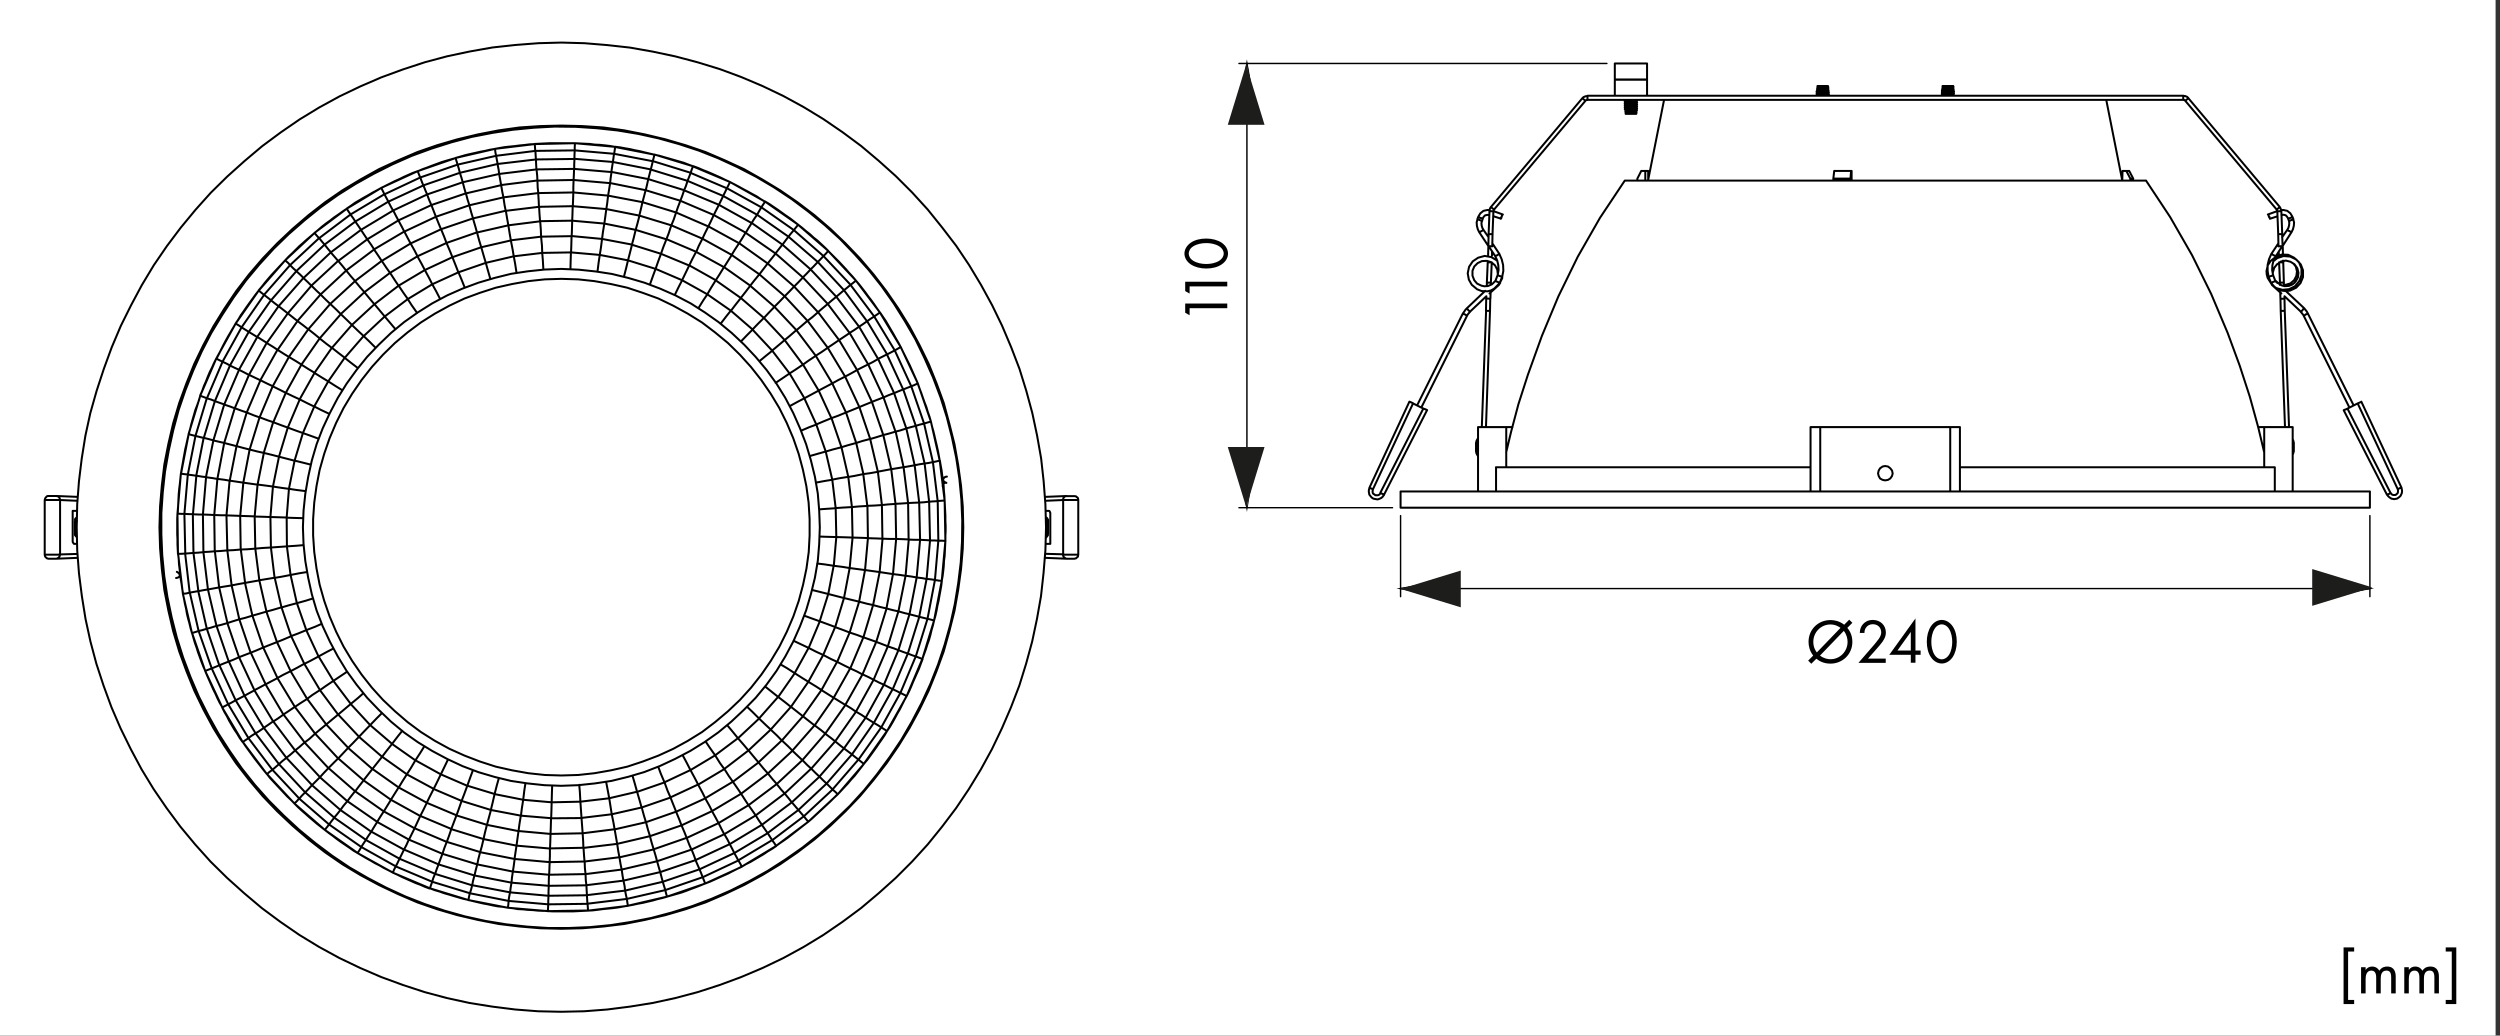<?xml version="1.0" encoding="utf-8"?>
<!-- Generator: Adobe Illustrator 27.6.1, SVG Export Plug-In . SVG Version: 6.00 Build 0)  -->
<svg version="1.0" xmlns="http://www.w3.org/2000/svg" xmlns:xlink="http://www.w3.org/1999/xlink" x="0px" y="0px"
	 width="198.49px" height="82.22px" viewBox="0 0 198.49 82.22" style="enable-background:new 0 0 198.49 82.22;"
	 xml:space="preserve">
<rect x="0" y="0" width="198.49" height="82.22" fill="#333333" stroke="none"/>
<style type="text/css">
	._x005B_Standard_x005D_{fill:#FFFFFF;stroke:#000000;stroke-miterlimit:10;}
	.st0{fill:#FFFFFF;}
	.st1{fill:none;stroke:#000000;stroke-width:0.115;stroke-miterlimit:10;}
	.st2{fill:none;stroke:#000000;stroke-width:0.115;stroke-linecap:round;stroke-linejoin:round;stroke-miterlimit:10;}
	.st3{fill:#808080;}
	.st4{fill:none;stroke:#000000;stroke-width:0.049;stroke-miterlimit:22.926;}
	.st5{fill:none;stroke:#000000;stroke-width:0.16;stroke-linecap:round;stroke-linejoin:round;stroke-miterlimit:10;}
	.st6{fill-rule:evenodd;clip-rule:evenodd;fill:#1D1D1B;}
</style>
<g id="Layer_2">
	<rect x="-0.05" y="-0.05" class="st0" width="198.19" height="82.72"/>
</g>
<g id="Ebene_1">
	<path class="st1" d="M188.16,46.73l-1.29,0.23v-0.45L188.16,46.73z M111.2,46.73l1.29-0.23v0.45L111.2,46.73z"/>
	<path class="st1" d="M99,5.04l0.23,1.29h-0.45L99,5.04z M99,40.31l-0.23-1.29h0.45L99,40.31z"/>
	<path class="st2" d="M111.2,46.73h76.96 M188.16,40.94v6.43 M111.2,40.94v6.43"/>
	<path class="st2" d="M99,40.31V5.04 M127.58,5.04H98.37 M110.56,40.31H98.37"/>
	<path class="st3" d="M111.2,46.73l1.29,0.23v-0.45L111.2,46.73z M186.87,46.96l1.29-0.23l-1.29-0.23V46.96z"/>
	<path class="st4" d="M188.16,46.73l-1.29,0.23v-0.45L188.16,46.73z M111.2,46.73l1.29-0.23v0.45"/>
	<path class="st3" d="M98.78,39.02L99,40.31l0.23-1.29H98.78z M98.78,6.33h0.45L99,5.04L98.78,6.33z"/>
	<path class="st4" d="M99,5.04l0.23,1.29h-0.45L99,5.04z M99,40.31l-0.23-1.29h0.45"/>
	<path class="st5" d="M155.06,7.5h0.02H155.06L155,7.53h-0.07h-0.09h-0.11l-0.11,0.02h-0.11h-0.09h-0.09l-0.04,0.02h-0.02
		 M155.06,7.35v0.02h-0.02H155h-0.09l-0.09,0.02h-0.11h-0.11l-0.09,0.02h-0.11h-0.07h-0.04l-0.02,0.02 M155.06,7.21L155.06,7.21
		l-0.02,0.02H155h-0.09h-0.09l-0.11,0.02h-0.11h-0.11h-0.09l-0.07,0.02h-0.07 M155.06,7.07L155.06,7.07h-0.02l-0.07,0.02h-0.09
		h-0.09h-0.11l-0.11,0.02h-0.11h-0.09h-0.07l-0.05,0.02 M155.06,6.92v0.02h-0.02h-0.07h-0.09l-0.11,0.02h-0.11h-0.11l-0.09,0.02
		h-0.09h-0.07h-0.05v0.02 M155.11,7.53h-0.02h-0.05h-0.07l-0.09,0.02h-0.09h-0.11h-0.09l-0.11,0.02h-0.09h-0.07h-0.07l-0.02,0.02
		 M155.11,7.37l-0.02,0.02h-0.02H155h-0.07l-0.09,0.02h-0.11h-0.11h-0.09l-0.11,0.02h-0.07h-0.07h-0.04 M155.09,7.23L155.09,7.23
		h-0.02l-0.04,0.02h-0.07h-0.09h-0.11l-0.09,0.02h-0.11h-0.09h-0.09L154.3,7.3h-0.05h-0.02 M155.11,7.1h-0.02h-0.05h-0.07
		l-0.09,0.02h-0.09h-0.11h-0.11l-0.09,0.02h-0.09h-0.07h-0.07l-0.02,0.02 M155.06,7.46L155.06,7.46h-0.02l-0.07,0.02h-0.07h-0.11
		h-0.11l-0.09,0.02h-0.11h-0.09l-0.07,0.02h-0.04h-0.02 M155.06,7.32L155.06,7.32h-0.02H155h-0.09l-0.09,0.02h-0.11h-0.09
		l-0.11,0.02h-0.09h-0.09h-0.04l-0.02,0.02 M155.06,7.17L155.06,7.17v0.02H155h-0.07h-0.09l-0.11,0.02h-0.09h-0.11h-0.11l-0.07,0.02
		h-0.07h-0.02 M155.09,7.03h-0.02h-0.04l-0.07,0.02h-0.09h-0.11h-0.11l-0.09,0.02h-0.11h-0.07h-0.07l-0.05,0.02 M155.06,6.89
		L155.06,6.89h-0.04h-0.07h-0.07l-0.11,0.02h-0.11h-0.09l-0.11,0.02h-0.09h-0.07h-0.05v0.02 M155.11,7.6h-0.02h-0.02H155h-0.07
		 M155.11,7.44h-0.02l-0.05,0.02H155h-0.09h-0.09l-0.09,0.02h-0.11h-0.09h-0.09l-0.09,0.02h-0.04h-0.05h-0.02 M155.11,7.3h-0.02
		h-0.05l-0.07,0.02h-0.09h-0.09h-0.09l-0.11,0.02h-0.09h-0.09h-0.07h-0.07l-0.04,0.02 M155.09,7.17h-0.02h-0.04h-0.07h-0.07
		l-0.09,0.02h-0.11h-0.09h-0.11l-0.09,0.02h-0.07h-0.04h-0.04v0.02 M144.3,7.3v0.02 M145.13,7.41L145.13,7.41v0.02h-0.04h-0.07
		h-0.09l-0.11,0.02h-0.11h-0.11l-0.09,0.02h-0.09h-0.07h-0.02L144.3,7.5 M145.13,7.28h-0.02l-0.05,0.02H145h-0.09h-0.11l-0.11,0.02
		h-0.11h-0.09l-0.09,0.02h-0.05h-0.04 M145.13,7.14L145.13,7.14h-0.02h-0.05L145,7.17h-0.09h-0.11h-0.11l-0.11,0.02h-0.09h-0.09
		h-0.05l-0.04,0.02 M145.13,6.98L145.13,6.98l-0.02,0.02h-0.05h-0.09h-0.09l-0.11,0.02h-0.11h-0.11l-0.09,0.02h-0.07h-0.07h-0.02
		 M145.04,6.87h-0.07h-0.11h-0.11l-0.09,0.02h-0.11h-0.09l-0.09,0.02h-0.04h-0.02 M145.16,7.57V7.6h-0.02h-0.07H145 M145.16,7.44
		L145.16,7.44h-0.02l-0.04,0.02h-0.07h-0.07h-0.11l-0.09,0.02h-0.11h-0.11h-0.09l-0.07,0.02h-0.04h-0.05 M145.16,7.3L145.16,7.3
		h-0.05l-0.07,0.02h-0.07h-0.09h-0.11l-0.11,0.02h-0.09h-0.11h-0.07l-0.07,0.02h-0.02h-0.02 M145.16,7.14v0.02h-0.02h-0.07H145
		l-0.09,0.02h-0.09h-0.11h-0.11l-0.09,0.02h-0.09h-0.07h-0.04l-0.02,0.02 M144.84,7.03l-0.11,0.02h-0.09h-0.11h-0.09l-0.07,0.02
		h-0.04h-0.05 M145.13,7.53L145.13,7.53h-0.04l-0.07,0.02h-0.09h-0.11h-0.09l-0.11,0.02h-0.11h-0.07h-0.07l-0.04,0.02h-0.02
		 M145.13,7.37v0.02h-0.04h-0.07h-0.07l-0.11,0.02h-0.09h-0.11l-0.11,0.02h-0.09h-0.07h-0.04l-0.02,0.02 M145.13,7.23h-0.02
		l-0.07,0.02h-0.07h-0.11l-0.09,0.02h-0.11h-0.11h-0.09l-0.07,0.02h-0.07h-0.02 M145.13,7.1L145.13,7.1h-0.02h-0.05l-0.09,0.02
		h-0.09h-0.09h-0.11l-0.11,0.02h-0.09h-0.09h-0.05l-0.04,0.02 M145.13,6.94l-0.02,0.02h-0.05H145h-0.09l-0.09,0.02h-0.11h-0.11
		h-0.09l-0.09,0.02h-0.07h-0.02l-0.02,0.02 M144.36,6.87h-0.04h-0.02 M145.16,7.5L145.16,7.5h-0.05l-0.05,0.02H145h-0.09h-0.09
		l-0.11,0.02h-0.09h-0.11h-0.07l-0.07,0.02h-0.04h-0.05 M145.16,7.37L145.16,7.37h-0.05h-0.07l-0.07,0.02h-0.09h-0.09h-0.11
		l-0.09,0.02h-0.09h-0.09h-0.07h-0.04l-0.02,0.02 M154.25,7.39l-0.02,0.02 M154.25,7.26h-0.02H154.25z M155.09,7.46L155.09,7.46
		h-0.02 M154.23,7.39L154.23,7.39h-0.02 M155.09,7.32L155.09,7.32h-0.02 M154.23,7.26h0.02 M154.2,7.1h0.02l0.02,0.02 M182.12,35.85
		v-0.02v-0.02v-0.09 M182.12,35.72v-0.14v-0.11v-0.14v-0.09v-0.07v-0.02 M117.19,35.15L117.19,35.15v0.04v0.07v0.11v0.14v0.14v0.11
		v0.07v0.02 M129.09,7.93h0.02 M129.09,8.09h0.02l0.16-0.02h0.2l0.16-0.02h0.14l0.11-0.02h0.02 M129.09,8.25h0.02l0.16-0.02h0.2
		l0.16-0.02h0.14l0.11-0.02h0.02 M129.09,8.41h0.02l0.16-0.02h0.2l0.16-0.02h0.14l0.11-0.02h0.02 M129.09,8.57h0.02l0.16-0.02h0.2
		l0.16-0.02h0.14l0.11-0.02h0.02 M129.09,8.73h0.02l0.16-0.02h0.2l0.16-0.02h0.14l0.11-0.02h0.02 M129.07,7.98L129.07,7.98h0.07
		h0.09l0.14-0.02h0.16l0.14-0.02h0.11h0.07 M129.07,8.16V8.14h0.07h0.09l0.14-0.02h0.16l0.14-0.02h0.11h0.07l0.07-0.02 M129.07,8.32
		L129.07,8.32l0.07-0.02h0.09l0.14-0.02h0.16l0.14-0.02h0.11h0.07l0.07-0.02 M129.07,8.48L129.07,8.48l0.07-0.02h0.09l0.14-0.02
		h0.16h0.14l0.11-0.02h0.07l0.07-0.02 M129.07,8.64L129.07,8.64l0.07-0.02h0.09l0.14-0.02h0.16h0.14l0.11-0.02h0.07l0.07-0.02
		 M129.07,8.79L129.07,8.79l0.07-0.02h0.09h0.14l0.16-0.02h0.14l0.11-0.02h0.07h0.07V8.7 M129.07,8.95l0.07-0.02h0.09h0.14
		l0.16-0.02h0.14l0.11-0.02h0.07h0.07V8.86 M129.84,9.04h0.07 M116.15,24.88L116.15,24.88l0.04,0.04l0.05,0.02l0.07,0.02l0.07,0.05
		l0.07,0.02h0.02h0.02 M116.47,24.47L116.47,24.47l0.02,0.05l0.04,0.04l0.05,0.07l0.05,0.04l0.05,0.05l0.04,0.02 M118.71,20.33
		L118.71,20.33l0.04-0.02l0.05-0.02l0.07-0.02l0.07-0.05l0.05-0.02l0.05-0.02h0.02 M183.23,24.88L183.23,24.88l-0.04,0.04
		l-0.05,0.02l-0.07,0.02L183,25.02l-0.07,0.02h-0.02h-0.02 M182.94,24.47L182.94,24.47h-0.02l-0.02,0.05l-0.05,0.04l-0.04,0.07
		l-0.04,0.04l-0.05,0.05l-0.02,0.02h-0.02 M180.7,20.33h-0.02l-0.02-0.02l-0.07-0.02l-0.07-0.02l-0.07-0.05l-0.04-0.02l-0.04-0.02
		h-0.02 M181.38,23.52v0.18 M181.33,22.44v0.25 M181.04,23.23l0.02,0.5 M181.01,22.44v0.18 M118.35,23.23l-0.02,0.5 M118.37,22.44
		v0.11 M118.01,23.52v0.18 M118.05,22.44v0.18 M181.26,20.69l0.02,0.14 M181.24,19.54l0.02,0.77 M180.92,19.97l0.02,0.43
		 M118.46,19.97v0.32 M118.12,20.74v0.09 M118.17,19.54l-0.02,0.7 M118.44,20.83l-0.07,1.61 M118.12,20.83l-0.07,1.61 M118.37,22.44
		h-0.32 M118.44,20.83h-0.32 M181.28,20.83l0.05,1.61 M180.95,20.83l0.07,1.61 M180.95,20.83h0.34 M181.01,22.44h0.32 M117.98,33.91
		l0.32-9.23 M117.65,33.91l0.34-9.23 M118.32,23.73l-0.02,0.95 M117.98,24.68l0.02-0.97 M118.3,24.68h-0.32 M118.01,23.7l0.32,0.02
		 M181.38,23.7l0.02,0.97 M181.08,24.68l-0.02-0.95 M181.06,23.73l0.32-0.02 M181.74,33.91l-0.34-9.23 M181.42,33.91l-0.34-9.23
		 M181.4,24.68h-0.32 M173.34,7.93h0.02h0.02h0.02h0.02l0.02,0.02h0.02v0.02L173.5,8 M173.34,7.6l0.07,0.02h0.05l0.07,0.02
		l0.05,0.02l0.04,0.02l0.04,0.02l0.04,0.04l0.05,0.05 M181.13,16.76l0.07,1.83 M180.81,16.78l0.07,1.81 M118.5,18.59l0.07-1.81
		 M118.19,18.59l0.07-1.83 M165.7,7.93h7.65 M126.04,7.93h7.65 M126.04,7.6h47.3 M173.34,7.6v0.34 M181.01,16.44l0.02,0.05
		l0.02,0.02l0.02,0.05l0.02,0.04v0.04l0.02,0.02v0.05v0.04 M181.13,16.76l-0.32,0.02 M180.76,16.64l0.02,0.02v0.02l0.02,0.02v0.02
		v0.02v0.02 M118.57,16.78v-0.02v-0.02l0.02-0.02v-0.02l0.02-0.02v-0.02 M118.26,16.76v-0.04v-0.05l0.02-0.02V16.6l0.02-0.04
		l0.02-0.05l0.02-0.02l0.02-0.05 M118.57,16.78l-0.32-0.02 M181.19,18.59l0.04,0.95 M180.9,19.56l-0.02-0.97 M180.88,18.59h0.32
		 M181.24,19.54l-0.34,0.02 M181.01,16.44l-0.25,0.2 M173.75,7.8l7.26,8.64 M173.75,7.8L173.5,8 M173.5,8l7.26,8.64 M118.37,16.44
		l7.26-8.64 M118.37,16.44l0.25,0.2 M118.62,16.64L125.88,8 M126.04,7.6v0.34 M125.63,7.8l0.05-0.05l0.05-0.04l0.04-0.02l0.05-0.02
		l0.05-0.02l0.07-0.02h0.05l0.07-0.02 M125.63,7.8l0.25,0.2 M125.88,8l0.02-0.02l0.02-0.02l0.02-0.02h0.02h0.02h0.02h0.02
		 M118.5,18.59l-0.02,0.97 M118.19,18.59h0.32 M118.17,19.54l0.02-0.95 M118.48,19.56l-0.32-0.02 M129.21,14.34h-0.04h-0.07H129
		 M129.61,14.34h-0.11h-0.11h-0.18 M170.06,14.34h-0.14h-0.11h-0.25 M130.25,14.34h-0.16h-0.18h-0.29 M169.57,14.34h-0.18h-0.18
		h-0.34 M131.08,14.34h-0.2h-0.23h-0.41 M168.86,14.34h-0.23h-0.25h-0.43 M132.15,14.34h-0.27h-0.29h-0.5 M167.96,14.34h-0.29h-0.29
		h-0.52 M133.39,14.34h-0.34h-0.32h-0.59 M166.85,14.34h-0.36h-0.34h-0.61 M134.82,14.34h-0.39h-0.36h-0.68 M165.54,14.34h-0.38
		h-0.39h-0.7 M136.4,14.34h-0.43h-0.41h-0.75 M164.07,14.34h-0.43h-0.43h-0.77 M138.12,14.34h-0.45h-0.45h-0.82 M162.44,14.34h-0.47
		h-0.48h-0.84 M139.97,14.34h-0.48H139h-0.88 M160.65,14.34h-0.5h-0.5h-0.88 M141.94,14.34h-0.52h-0.52h-0.93 M158.77,14.34h-0.54
		h-0.52h-0.95 M144,14.34h-0.54h-0.54h-0.97 M146.11,14.34h-0.57H145H144 M156.76,14.34h-0.54h-0.54h-0.97 M148.25,14.34h-0.57
		h-0.57h-1.02 M154.7,14.34h-0.57h-0.57h-1 M150.43,14.34h-0.59h-0.57h-1.02 M152.58,14.34h-0.57h-0.57h-1.02 M165.7,7.93h-0.25
		h-0.59h-0.66h-0.75h-0.79h-0.86h-0.93h-0.99h-1.02h-1.09h-1.13h-1.15h-1.18h-1.2h-1.22h-1.24h-1.24h-1.22h-1.24h-1.2h-1.2h-1.18
		h-1.13h-1.11h-1.06h-1.02h-0.95h-0.9h-0.84h-0.77h-0.7h-0.63h-0.54h-0.02 M170.06,14.34h0.04h0.05h0.04h0.02h0.02h0.05h0.02h0.02
		 M169.57,14.34h0.09h0.07h0.07h0.04h0.07h0.07h0.05h0.04 M168.86,14.34h0.11h0.09h0.09h0.09h0.09h0.09h0.07h0.07 M167.96,14.34
		h0.11h0.14h0.11h0.11h0.11h0.11h0.11h0.09 M166.85,14.34h0.14h0.16h0.14h0.14h0.14h0.14h0.14h0.14 M165.54,14.34h0.18h0.16h0.18
		h0.16h0.16h0.16h0.16h0.16 M164.07,14.34h0.18h0.2h0.18h0.18H165h0.18h0.18h0.18 M162.44,14.34h0.2h0.2h0.2h0.23h0.2h0.18h0.2h0.2
		 M160.65,14.34h0.23h0.23h0.23h0.23h0.23h0.23h0.2h0.23 M158.77,14.34H159h0.25h0.23h0.25h0.23h0.25h0.23h0.23 M156.76,14.34h0.27
		h0.25h0.25h0.25h0.25h0.25h0.25h0.25 M154.7,14.34h0.27h0.25h0.27h0.25h0.25h0.27h0.25h0.25 M152.58,14.34h0.27h0.27h0.25h0.27
		h0.27h0.27h0.25h0.27 M150.43,14.34h0.27h0.27h0.25h0.27h0.27h0.27h0.27h0.27 M148.25,14.34h0.27h0.27h0.27h0.27h0.27h0.27h0.27
		h0.27 M146.11,14.34h0.27h0.27h0.25h0.27h0.27h0.27h0.27h0.27 M144,14.34h0.25h0.27h0.25h0.27h0.27h0.25h0.27h0.27 M141.94,14.34
		h0.25h0.25h0.27h0.25h0.25h0.27h0.25H144 M139.97,14.34h0.25h0.25h0.23h0.25h0.25h0.25h0.25h0.25 M138.12,14.34h0.23h0.23h0.23
		h0.25h0.23h0.23h0.25h0.23 M136.4,14.34h0.2h0.2h0.23h0.2h0.23h0.23h0.2h0.23 M134.82,14.34H135h0.2h0.18h0.2h0.2h0.2h0.2h0.2
		 M133.39,14.34h0.16h0.18h0.18h0.16h0.18h0.18h0.18h0.2 M132.15,14.34h0.14h0.16h0.16h0.14h0.16h0.16h0.18h0.16 M131.08,14.34h0.14
		h0.11h0.14h0.14h0.11h0.16h0.14h0.14 M130.25,14.34h0.09h0.11h0.09h0.11h0.09h0.11h0.11h0.11 M129.61,14.34h0.07h0.07h0.07h0.09
		h0.07h0.09h0.09h0.09 M129.21,14.34h0.02h0.04h0.05h0.07h0.05h0.07h0.05h0.07 M154.25,6.83h0.02h0.07 M154.57,7.32h-0.04h-0.05
		h-0.05h-0.05h-0.04h-0.04h-0.02h-0.02 M154.34,6.83h0.14h0.18h0.18h0.14h0.09 M154.34,6.83l-0.04,0.02h-0.05 M155.13,7.55
		L155.13,7.55h-0.02h-0.09l-0.14,0.02h-0.14h-0.16l-0.16,0.02h-0.14h-0.07 M155.13,7.39v0.02h-0.07h-0.11l-0.16,0.02h-0.16h-0.16
		l-0.14,0.02h-0.09h-0.07 M154.25,7.32h-0.04h-0.02 M155.09,7.23l0.05,0.02h-0.02h-0.05l-0.11,0.02h-0.14h-0.16L154.5,7.3h-0.14
		l-0.11,0.02 M155.11,7.1L155.11,7.1h-0.05l-0.09,0.02h-0.11h-0.14l-0.16,0.02h-0.14h-0.14l-0.07,0.02h-0.02 M155.09,6.94
		L155.09,6.94h-0.02h-0.02l-0.07,0.02h-0.11h-0.14l-0.11,0.02h-0.11h-0.14l-0.05,0.02h-0.07h-0.02 M155.09,7.53h0.02 M155.09,7.07
		l0.02,0.02 M154.23,6.94L154.23,6.94h0.04h0.07l0.11-0.02h0.14h0.14l0.14-0.02h0.11h0.07l0.05-0.02 M154.77,7.03h0.07h0.11h0.09
		l0.05-0.02 M155.09,7.6h-0.02 M155.09,6.87l-0.02,0.02 M154.18,7.35L154.18,7.35h0.02l0.09-0.02h0.11h0.16 M154.18,7.48
		L154.18,7.48h0.07l0.11-0.02h0.14h0.16l0.16-0.02h0.14h0.11l0.07-0.02 M154.52,7.6h0.07h0.16h0.16l0.11-0.02h0.09h0.02
		 M154.77,7.03l-0.11,0.02h-0.09h-0.09h-0.09l-0.07,0.02h-0.07h-0.02 M154.2,7.07h0.02h0.04l0.11-0.02h0.11h0.16l0.11-0.02
		 M154.2,7.21L154.2,7.21h0.02l0.09-0.02h0.11h0.16l0.16-0.02h0.14H155l0.09-0.02h0.02 M154.57,7.32l0.11-0.02h0.16h0.14l0.09-0.02
		h0.07 M144.23,7.39h0.02 M145.18,7.35L145.18,7.35h0.02 M145.2,7.5V7.48 M144.23,7.57L144.23,7.57l0.02-0.02 M145.2,7.46
		L145.2,7.46l-0.04,0.02h-0.09h-0.14l-0.16,0.02h-0.16h-0.16l-0.11,0.02h-0.07h-0.02 M145.18,7.32h0.02H145.18h-0.09l-0.11,0.02
		h-0.14h-0.18l-0.14,0.02h-0.14l-0.09,0.02h-0.04 M145.18,7.17h-0.02l-0.07,0.02h-0.11h-0.14l-0.16,0.02h-0.16h-0.11l-0.11,0.02
		h-0.04 M144.84,7.03l-0.11,0.02h-0.14h-0.14l-0.11,0.02h-0.04h-0.02 M144.3,6.83h0.02h0.07h0.14h0.18h0.16 M145.13,6.85
		L145.13,6.85h-0.02l-0.07,0.02 M144.86,6.83H145h0.09h0.04 M144.36,6.87l0.09-0.02h0.11h0.16l0.14-0.02 M145.16,7.01L145.16,7.01
		h-0.05l-0.07,0.02h-0.09h-0.11 M145.04,6.87H145h-0.07h-0.09l-0.09,0.02h-0.09h-0.09h-0.07l-0.07,0.02h-0.07h-0.04h-0.02
		 M144.3,6.87h0.02h0.04 M144.3,7.01L144.3,7.01l0.04-0.02h0.09h0.14l0.14-0.02h0.14h0.14l0.11-0.02h0.04 M144.25,7.41L144.25,7.41
		l0.04-0.02h0.09h0.14l0.16-0.02h0.16H145l0.11-0.02h0.07h0.02 M144.23,7.55L144.23,7.55h0.04h0.07l0.14-0.02h0.14h0.16l0.16-0.02
		h0.14l0.09-0.02h0.04 M145.16,7.21L145.16,7.21l-0.02,0.02h-0.02h-0.07h-0.09l-0.09,0.02h-0.09h-0.11h-0.09h-0.09l-0.09,0.02h-0.05
		h-0.04h-0.02V7.3 M145.16,7.07h-0.02h-0.04l-0.07,0.02h-0.07h-0.11h-0.09l-0.11,0.02h-0.09h-0.09h-0.07l-0.07,0.02h-0.02h-0.02
		 M144.27,7.14l0.02-0.02h0.07h0.11l0.14-0.02h0.16h0.14h0.14l0.09-0.02h0.02l-0.02-0.02 M144.25,7.28V7.26h0.07h0.09h0.14
		l0.16-0.02h0.16H145l0.11-0.02h0.07 M154.18,7.35L154.18,7.35h0.02 M154.23,7.41h0.02 M155.11,7.6h0.02 M154.2,7.26h0.02
		 M154.18,7.23L154.18,7.23h0.02 M129.12,9.04h0.05h0.11h0.16h0.14h0.14h0.11h0.02 M129.02,8.07l0.02-0.02h0.11l0.2-0.02h0.25
		L129.75,8h0.11l0.09-0.02h0.02 M129.02,8.23l0.02-0.02h0.11l0.2-0.02h0.25l0.14-0.02h0.11h0.09l0.02-0.02 M129.02,8.39l0.02-0.02
		h0.11l0.2-0.02h0.25l0.14-0.02h0.11h0.09l0.02-0.02 M129.02,8.55l0.02-0.02h0.11l0.2-0.02h0.25l0.14-0.02h0.11h0.09l0.02-0.02
		 M129.07,7.93L129.07,7.93h0.02 M129.07,8.09L129.07,8.09h0.02 M129.07,8.25L129.07,8.25h0.02 M129.07,8.41L129.07,8.41h0.02
		 M129.07,8.57L129.07,8.57h0.02 M129.07,8.75L129.07,8.75l0.02-0.02 M129.07,8.91L129.07,8.91l0.04-0.02h0.16l0.2-0.02h0.16
		l0.14-0.02h0.11l0.02-0.02 M129.12,9.04h0.16l0.2-0.02h0.16L129.77,9h0.11l0.02-0.02 M129.91,9.04l-0.02-0.02 M129.02,8.02
		L129.02,8.02h0.05L129.16,8h0.14h0.14l0.16-0.02h0.16l0.11-0.02h0.09h0.02 M129.02,8.18L129.02,8.18h0.05l0.09-0.02h0.14h0.14
		l0.16-0.02h0.16l0.11-0.02h0.09h0.02 M129.02,8.34L129.02,8.34h0.05l0.09-0.02h0.14h0.14l0.16-0.02h0.16h0.11l0.09-0.02h0.02
		 M129.02,8.5L129.02,8.5h0.05h0.09l0.14-0.02h0.14l0.16-0.02h0.16h0.11l0.09-0.02h0.02 M129.91,8.98L129.91,8.98h-0.02L129.79,9
		h-0.11l-0.14,0.02h-0.14l-0.14,0.02h-0.09h-0.07 M129.93,8.79v0.02h-0.07h-0.11l-0.11,0.02h-0.16l-0.16,0.02h-0.11h-0.09
		l-0.04,0.02 M129.97,8.64L129.97,8.64h-0.05h-0.09l-0.14,0.02h-0.16l-0.16,0.02h-0.13l-0.11,0.02h-0.09h-0.02 M129.02,8.66h0.02
		h0.04l0.11-0.02h0.16h0.16l0.14-0.02h0.16h0.09l0.07-0.02 M129.05,8.82L129.05,8.82l0.04-0.02h0.09h0.14l0.14-0.02h0.16h0.14
		l0.11-0.02h0.07h0.02V8.73 M129.07,8.95L129.07,8.95h0.02h0.07l0.11-0.02h0.14h0.14l0.16-0.02h0.11h0.07l0.04-0.02 M129.84,9.04
		h0.07 M129.07,9.04L129.07,9.04h0.04 M129.84,9.04h0.07 M130.86,14.34v-0.77 M130.63,13.57h0.02h0.02h0.02h0.02h0.04h0.02h0.02
		h0.05 M130.63,14.34v-0.77 M130.63,13.57h-0.32 M130.31,13.57L130,14.18 M130,14.18v0.16 M169.05,13.57l0.32,0.61 M169.05,13.57
		h-0.02H169h-0.02h-0.02h-0.05h-0.02h-0.02h-0.04 M169.36,14.18v0.16 M169.36,14.18h-0.02h-0.02h-0.02h-0.02h-0.05h-0.02h-0.05
		h-0.02 M169.14,14.18v0.16 M168.82,13.57l0.32,0.61 M168.53,13.57h0.29 M168.5,14.34l0.02-0.77 M147.01,14.34v-0.77 M147.01,13.57
		h-0.05 M145.63,13.57l-0.07,0.61 M146.97,13.57l-0.05,0.61 M146.97,13.57h-0.16h-0.18h-0.16h-0.16h-0.18h-0.16h-0.16h-0.18
		 M145.56,14.18v0.16 M146.92,14.18v0.16 M146.92,14.18h-0.16h-0.18h-0.16h-0.18h-0.16h-0.18h-0.16h-0.18 M119.59,33.91h0.5
		 M179.29,33.91h0.48 M179.77,33.91h2.26 M182.03,33.91v5.11 M117.35,33.91h2.24 M117.35,33.91v5.11 M119.59,33.91v3.19
		 M179.77,33.91v3.19 M143.75,37.1h-1.63h-1.61h-1.58h-1.54h-1.52h-1.49h-1.42h-1.4h-1.33h-1.29h-1.22h-1.18h-1.11h-1.04h-0.97
		h-0.88h-0.84h-0.75h-0.66h-0.59h-0.52h-0.41 M118.78,37.1v1.92 M180.61,37.1h-0.43h-0.5h-0.59h-0.68h-0.75h-0.82h-0.9h-0.97h-1.04
		h-1.11h-1.15h-1.24h-1.29h-1.34h-1.38h-1.45h-1.47h-1.51h-1.56h-1.58h-1.61h-1.63 M180.61,39.02V37.1 M144.52,33.91h10.32
		 M149.11,37.59l0.05-0.23l0.11-0.18l0.2-0.14l0.2-0.04l0.23,0.04l0.18,0.14l0.14,0.18l0.05,0.23l-0.05,0.2l-0.14,0.2l-0.18,0.11
		l-0.23,0.04l-0.2-0.04l-0.2-0.11l-0.11-0.2L149.11,37.59z M143.75,33.91h0.77 M144.52,33.91v5.11 M143.75,33.91v5.11 M155.61,33.91
		v5.11 M154.84,33.91h0.77 M154.84,33.91v5.11 M188.16,40.31h-0.04h-0.14h-0.2h-0.32h-0.38h-0.48h-0.54h-0.66h-0.72h-0.79H183h-0.95
		h-1.02h-1.11h-1.15h-1.24h-1.29h-1.36h-1.4h-1.47h-1.52h-1.56h-1.61h-1.65h-1.7h-1.7h-1.77h-1.77h-1.79h-1.81h-1.81h-1.83h-1.83
		 M149.68,40.31h-1.83h-1.81h-1.83h-1.81h-1.79h-1.76h-1.74h-1.72h-1.67h-1.65h-1.61h-1.56h-1.52h-1.47h-1.4h-1.36h-1.31h-1.22
		h-1.18h-1.09h-1.04h-0.95h-0.86h-0.81h-0.72h-0.63h-0.57h-0.48h-0.38h-0.29h-0.23h-0.14h-0.05 M188.16,39.02h-0.04h-0.14h-0.2
		h-0.32h-0.38h-0.48h-0.54h-0.66h-0.72h-0.79H183h-0.95h-1.02h-1.11h-1.15h-1.24h-1.29h-1.36h-1.4h-1.47h-1.52h-1.56h-1.61h-1.65
		h-1.7h-1.7h-1.77h-1.77h-1.79h-1.81h-1.81h-1.83h-1.83 M149.68,39.02h-1.83h-1.81h-1.83h-1.81h-1.79h-1.76h-1.74h-1.72h-1.67h-1.65
		h-1.61h-1.56h-1.52h-1.47h-1.4h-1.36h-1.31h-1.22h-1.18h-1.09h-1.04h-0.95h-0.86h-0.81h-0.72h-0.63h-0.57h-0.48h-0.38h-0.29h-0.23
		h-0.14h-0.05 M118.73,22.3L118.73,22.3l0.02,0.02l0.05,0.02l0.05,0.02l0.05,0.02l0.04,0.02l0.07,0.02l0.02,0.02h0.05 M118.91,21.83
		l0.02,0.02h0.02l0.07,0.05l0.07,0.02l0.07,0.02l0.05,0.02h0.05h0.02 M117.44,18.43h0.02l0.02-0.02l0.07-0.02l0.07-0.04l0.04-0.02
		l0.07-0.04l0.02-0.02h0.02 M117.31,17.39l0.02,0.02l0.02,0.02l0.07,0.02l0.07,0.02l0.07,0.04l0.05,0.02h0.05h0.02 M117.37,17.21
		L117.37,17.21l0.05,0.02l0.05,0.05l0.07,0.02l0.07,0.02l0.07,0.02l0.05,0.02 M119.16,17.37l0.02-0.02l0.02-0.05l0.02-0.07
		l0.02-0.07l0.04-0.07v-0.04l0.02-0.02l-0.02,0.02l-0.02,0.04l-0.02,0.05l-0.02,0.07l-0.05,0.07l-0.02,0.05V17.37z M180.65,22.3
		L180.65,22.3l-0.02,0.02l-0.02,0.02l-0.07,0.02l-0.05,0.02l-0.05,0.02l-0.04,0.02l-0.04,0.02h-0.02h-0.02 M180.11,21.96
		L180.11,21.96h0.02h0.05l0.05-0.02l0.07-0.02l0.07-0.02l0.07-0.05h0.04v-0.02 M181.94,18.43h-0.02l-0.02-0.02l-0.07-0.02
		l-0.04-0.04l-0.07-0.02l-0.07-0.04l-0.02-0.02h-0.02 M182.08,17.39v0.02l-0.04,0.02l-0.05,0.02l-0.07,0.02l-0.07,0.04l-0.07,0.02
		h-0.04 M182.01,17.21L182.01,17.21l-0.05,0.02l-0.04,0.05l-0.07,0.02l-0.07,0.02l-0.07,0.02l-0.02,0.02h-0.02 M180.22,17.37v-0.02
		l-0.02-0.05l-0.05-0.07l-0.02-0.07l-0.02-0.07l-0.02-0.04l-0.02-0.02l0.02,0.02l0.02,0.04l0.02,0.05l0.05,0.07l0.02,0.07l0.02,0.05
		V17.37z M187.19,32.03l-0.81,0.41 M186.08,32.57L186.08,32.57h0.02l0.02-0.02l0.02-0.02h0.05l0.04-0.02l0.05-0.02l0.04-0.02
		l0.05-0.02 M189.52,39.29l-3.44-6.72 M186.38,32.44l3.42,6.7 M187.19,32.03l0.04-0.02l0.05-0.02l0.05-0.02l0.05-0.02l0.04-0.02
		h0.02l0.02-0.02h0.02 M190.38,38.86l-3.19-6.83 M187.48,31.89l3.19,6.83 M190.67,38.72h-0.02l-0.04,0.02l-0.09,0.02l-0.07,0.04
		l-0.07,0.02v0.02 M189.79,39.13l0.05,0.04l0.02,0.04l0.05,0.05l0.04,0.02l0.07,0.02h0.04h0.05h0.07l0.05-0.02l0.04-0.05l0.04-0.02
		l0.04-0.04l0.02-0.04l0.02-0.07v-0.05v-0.07v-0.05l-0.02-0.05 M189.52,39.29v-0.02l0.04-0.02l0.09-0.02l0.07-0.04l0.07-0.04
		 M190.67,38.72l0.02,0.11l0.02,0.11v0.11l-0.02,0.11l-0.05,0.11l-0.04,0.09l-0.09,0.09l-0.09,0.07l-0.11,0.07l-0.11,0.02
		l-0.11,0.02l-0.11-0.02l-0.11-0.02l-0.11-0.07l-0.09-0.07l-0.09-0.09l-0.04-0.09 M112.19,32.03l0.82,0.41 M113.01,32.44l0.05,0.02
		l0.07,0.02l0.05,0.02l0.02,0.02h0.05l0.02,0.02l0.02,0.02h0.02 M109.59,39.13l3.42-6.7 M113.3,32.57l-3.42,6.72 M108.73,38.72
		l3.17-6.83 M112.19,32.03L109,38.86 M111.9,31.89h0.02l0.02,0.02h0.02l0.04,0.02l0.05,0.02l0.04,0.02l0.05,0.02l0.04,0.02
		 M109,38.86v-0.02l-0.05-0.02l-0.09-0.04l-0.09-0.02l-0.05-0.02 M109.89,39.29l-0.07,0.09l-0.07,0.09l-0.09,0.07l-0.09,0.04
		l-0.11,0.05l-0.11,0.02l-0.11-0.02l-0.11-0.02l-0.09-0.02l-0.11-0.07l-0.07-0.07l-0.07-0.09l-0.07-0.09l-0.02-0.11l-0.02-0.11
		v-0.11l0.02-0.11l0.04-0.09 M109.59,39.13L109.59,39.13l0.07,0.04l0.09,0.04l0.07,0.02l0.05,0.02l0.02,0.02 M109,38.86v0.05
		l-0.02,0.05v0.07v0.05l0.02,0.07l0.02,0.04l0.05,0.04l0.05,0.02l0.05,0.05l0.04,0.02h0.07h0.05h0.07l0.05-0.02l0.05-0.02l0.05-0.05
		l0.04-0.04l0.02-0.04 M130.61,6.33h0.16 M128.21,6.33h0.16 M130.61,6.31v0.02 M128.37,6.31v0.02 M130.77,6.31h-0.04h-0.11h-0.2
		h-0.27h-0.32h-0.32h-0.34h-0.32h-0.25h-0.2h-0.14h-0.05 M130.77,6.31V5.04 M130.77,5.04h-0.04h-0.11h-0.2h-0.27h-0.32h-0.32h-0.34
		h-0.32h-0.25h-0.2h-0.14h-0.05 M128.21,6.31V5.04 M130.77,7.6V6.33 M130.77,6.33h-0.04h-0.11h-0.2h-0.27h-0.32h-0.32h-0.34h-0.32
		h-0.25h-0.2h-0.14h-0.05 M128.21,7.6V6.33 M132.12,7.93l-1.27,6.4 M168.5,14.34l-1.27-6.4 M179.77,35.92l-0.48-2.01l-0.66-2.4
		l-0.81-2.49l-0.95-2.58l-1.31-3.1l-1.52-3.08l-1.74-3.03l-1.92-2.9 M129,14.34l-1.97,2.96l-1.76,3.08l-1.54,3.15l-1.31,3.14
		l-1.11,3.08l-0.75,2.33l-0.59,2.22l-0.39,1.63 M155.13,7.57V7.55 M155.13,7.41V7.39 M154.18,7.32v0.02 M154.18,7.46v0.02
		 M155.09,7.5l-0.02-0.02V7.46h0.02 M155.09,7.35h-0.02V7.32h0.02 M155.06,7.21L155.06,7.21V7.19V7.17 M155.09,7.07l-0.02-0.02V7.03
		h0.02 M155.09,6.92h-0.02V6.89l0.02-0.02 M154.25,6.96L154.25,6.96v0.02v0.02 M154.25,7.1L154.25,7.1v0.02v0.02 M154.25,7.23v0.02
		v0.02 M154.25,7.39L154.25,7.39v0.02v0.02 M154.25,7.53v0.02v0.02 M154.25,6.85l-0.02,0.09 M154.23,7.01l-0.02,0.07 M154.2,7.17
		l-0.02,0.04 M155.13,7.28V7.26 M155.11,7.14V7.1 M155.09,7.01V6.94 M155.09,6.87l-0.02-0.05 M155.13,7.55l-0.02-0.02 M155.13,7.39
		h-0.02V7.37 M154.23,7.3l-0.02,0.02h-0.02 M154.23,7.44l-0.02,0.02h-0.02 M154.23,7.6h-0.02h-0.02 M155.11,7.6V7.57h0.02
		 M155.11,7.44L155.11,7.44l0.02-0.02 M155.11,7.3V7.28h0.02 M154.18,7.35l0.02,0.02h0.02 M144.23,7.39v0.02 M144.23,7.55v0.02
		 M144.25,7.26h-0.02 M144.3,6.94l-0.02,0.07 M144.25,7.26l-0.02,0.02 M145.13,7.26V7.23 M144.3,7.03L144.3,7.03v0.02 M144.3,7.17
		v0.02h0.02l-0.02,0.02 M144.3,7.32L144.3,7.32v0.02 M144.3,7.46L144.3,7.46v0.02 M145.2,7.5V7.48 M145.2,7.48V7.46 M145.2,7.35
		V7.32 M144.23,7.39v0.02 M144.23,7.53v0.02 M145.2,7.6h-0.02l-0.02-0.02 M145.2,7.46h-0.02l-0.02-0.02 M144.27,7.23h-0.02
		l-0.02,0.02 M144.27,7.37h-0.02v0.02 M144.27,7.5l-0.02,0.02h-0.02 M144.3,6.83v0.05 M144.3,6.92l-0.02,0.09 M144.27,7.07v0.07
		 M144.25,7.23v0.04 M145.18,7.21V7.17 M145.16,7.07V7.01 M145.16,6.94l-0.02-0.09 M145.13,7.57V7.55V7.53 M145.13,7.41L145.13,7.41
		V7.39V7.37 M145.13,7.28L145.13,7.28V7.26V7.23 M145.13,7.14V7.12V7.1 M145.13,6.98L145.13,6.98V6.96V6.94 M144.3,6.87l0.02,0.02
		v0.02h-0.02 M144.3,7.03h0.02v0.02h-0.02 M144.3,7.17h0.02v0.02l-0.02,0.02 M144.3,7.3l0.02,0.02v0.02h-0.02 M144.3,7.46h0.02v0.02
		L144.3,7.5 M144.3,7.6h0.02 M145.16,7.5h0.02l0.02-0.02 M145.16,7.37l0.02-0.02h0.02 M144.23,7.28h0.02l0.02,0.02 M144.23,7.55
		l0.02,0.02h0.02 M155.13,7.6V7.57 M155.13,7.44V7.41 M154.18,7.35v0.02 M154.18,7.48V7.5 M154.25,6.87h-0.02 M154.23,6.83
		l0.02,0.02 M154.23,7.26l0.02,0.02 M154.23,7.41h0.02 M154.23,7.55l0.02,0.02 M154.23,6.87v0.09 M154.2,7.07V7.1 M154.18,7.21v0.02
		 M155.13,7.3V7.28 M155.09,7.46h0.02l0.02-0.02 M155.09,7.32l0.02-0.02h0.02 M154.18,7.23L154.18,7.23l0.02,0.02 M154.18,7.5v0.02
		h0.02 M182.12,35.83v-0.02v-0.07v-0.11v-0.11v-0.14v-0.11V35.2v-0.02 M182.12,35.17L182.12,35.17v-0.02 M182.12,35.85L182.12,35.85
		v-0.02 M182.03,36.15V36.1l0.04-0.09l0.02-0.09l0.02-0.07 M182.12,35.15l-0.02-0.07l-0.02-0.09l-0.04-0.09v-0.04 M117.19,35.17
		v0.02v0.07v0.11v0.14v0.11v0.11v0.07v0.02 M117.19,35.83L117.19,35.83v0.02 M117.19,35.15L117.19,35.15v0.02 M117.35,34.77
		l-0.02,0.05l-0.05,0.09l-0.05,0.09l-0.02,0.09l-0.02,0.07 M117.19,35.85l0.02,0.07l0.02,0.09l0.05,0.09l0.05,0.09l0.02,0.04
		 M129.91,9.02L129.91,9.02L129.88,9h0.02V8.98 M129.07,7.93h0.02v0.02v0.02h-0.02 M129.07,8.09h0.02v0.02v0.02h-0.02 M129.07,8.25
		l0.02,0.02V8.3l-0.02,0.02 M129.07,8.41l0.02,0.02v0.02l-0.02,0.02 M129.07,8.59h0.02v0.02v0.02h-0.02 M129.07,8.75h0.02v0.02v0.02
		h-0.02 M129.07,8.91h0.02v0.02v0.02h-0.02 M129.91,8.07L129.91,8.07l-0.02-0.02l0.02-0.02 M129.91,8.23L129.91,8.23l-0.02-0.02
		l0.02-0.02 M129.91,8.39L129.91,8.39l-0.02-0.02l0.02-0.02 M129.91,8.55L129.91,8.55l-0.02-0.02l0.02-0.02 M129.91,8.7L129.91,8.7
		l-0.02-0.02h0.02V8.66 M129.91,8.86L129.91,8.86l-0.02-0.02h0.02V8.82 M129,8.02v0.05 M129,8.18v0.05 M129,8.34v0.04 M129,8.5v0.04
		 M129.97,8.45V8.43 M129.97,8.3V8.27 M129.97,8.14V8.12 M129.97,7.98V7.96 M129.07,7.93h0.02 M129.02,8.05l0.02,0.02l0.04,0.02
		 M129.02,8.21l0.02,0.02l0.04,0.02 M129.02,8.39h0.02l0.04,0.02 M129.02,8.55h0.02l0.04,0.02 M129.02,8.7l0.02,0.02h0.04
		 M129.91,8.02L129.93,8l0.05-0.02 M129.91,8.18l0.02-0.02l0.05-0.02 M129.91,8.34l0.02-0.02l0.05-0.02 M129.91,8.5l0.02-0.02
		l0.05-0.02 M129.91,8.66l0.02-0.02l0.05-0.02 M129.91,8.82l0.02-0.02 M129.07,7.98L129.05,8L129,8.02 M129.07,8.16h-0.02L129,8.18
		 M129.07,8.32h-0.02L129,8.34 M129.07,8.48l-0.02,0.02H129 M129.07,8.64l-0.02,0.02H129 M129.07,8.79l-0.02,0.02 M129.97,7.96
		l-0.05-0.02 M129.97,8.12l-0.05-0.02l-0.02-0.02 M129.97,8.27l-0.05-0.02l-0.02-0.02 M129.97,8.43l-0.05-0.02l-0.02-0.02
		 M129.97,8.59l-0.05-0.02l-0.02-0.02 M129.97,8.75l-0.05-0.02l-0.02-0.02 M129.93,8.98V8.88 M129.95,8.79V8.75 M129.97,8.64V8.59
		 M129.02,8.66V8.7 M129.05,8.82v0.07 M129.07,8.95v0.09 M111.2,39.02v1.29 M188.16,40.31v-1.29 M112.85,32.35l3.64-7.31
		 M116.15,24.88l-3.64,7.31 M116.47,24.47l-0.13,0.14l-0.18,0.27 M116.49,25.04l0.07-0.11l0.16-0.18 M118.26,23.3l0.75-0.68
		 M116.72,24.74l1.29-1.22 M117.92,23.09l-1.45,1.38 M118.73,22.3l-0.27,0.27l-0.32,0.14l-0.29,0.02l-0.23-0.05l-0.34-0.16
		l-0.23-0.27l-0.14-0.36v-0.39l0.14-0.34l0.27-0.27l0.34-0.16l0.39-0.02l0.36,0.11l0.29,0.25l0.18,0.34l0.04,0.34 M118.87,20.72
		l-0.02-0.04l-0.45-0.27l-0.52-0.09l-0.52,0.14l-0.43,0.29l-0.29,0.43l-0.11,0.52l0.09,0.5l0.23,0.41l0.43,0.36l0.36,0.14l0.47,0.02
		l0.27-0.07l0.25-0.14l0.45-0.45 M119.07,22.48l0.2-0.39v-0.16 M119,22.62l0.11-0.16 M118.91,21.83l-0.18,0.47 M119.07,22.46
		l0.2-0.5 M119.27,21.96l0.09-0.45l-0.02-0.47l-0.11-0.45l-0.18-0.41 M118.71,20.33l0.16,0.34l0.09,0.39l0.02,0.38l-0.07,0.39
		 M118.19,19.54l0.52,0.79 M117.44,18.43l0.72,1.09 M118.19,18.84l-0.41-0.59 M119.05,20.17l-0.57-0.86 M117.31,17.39l-0.07,0.27
		l0.02,0.27l0.07,0.27l0.11,0.23 M117.78,18.25l-0.09-0.16l-0.05-0.18l-0.02-0.18l0.04-0.18 M117.67,17.55l0.05-0.18 M117.37,17.21
		l-0.07,0.18 M118.28,16.69l-0.18-0.02l-0.32,0.07l-0.25,0.2l-0.16,0.27 M117.71,17.37l0.09-0.16l0.11-0.11l0.18-0.04l0.16,0.02
		 M119.32,17.03l-0.75-0.27 M118.55,17.16l0.61,0.2 M181.01,22.55l-0.23-0.11l-0.09-0.09 M182.1,20.94l0.18,0.23l0.09,0.38
		l-0.05,0.36l-0.18,0.34l-0.29,0.25l-0.36,0.11h-0.16 M186.87,32.19l-3.64-7.31 M182.89,25.04l3.64,7.31 M183.23,24.88l-0.09-0.16
		l-0.2-0.25 M182.66,24.74l0.09,0.11l0.14,0.18 M182.94,24.47l-1.45-1.36 M181.38,23.52l1.29,1.22 M180.38,22.62l0.75,0.68
		 M180.36,22.57l0.02,0.05l0.34,0.25l0.5,0.14l0.52-0.05l0.47-0.23l0.34-0.41l0.18-0.48v-0.52l-0.2-0.5l-0.39-0.36l-0.47-0.23
		l-0.5-0.02l-0.45,0.16l-0.43,0.34l-0.23,0.34l-0.11,0.47l0.02,0.27l0.07,0.27l0.34,0.54 M180.29,22.41l0.09,0.11 M180.09,21.76
		l-0.02,0.02l0.04,0.18 M180.31,22.46l0.36,0.41l0.43,0.2l0.41,0.04l0.32-0.04l0.48-0.23l0.34-0.36l0.2-0.48v-0.54l-0.18-0.47
		l-0.36-0.39l-0.48-0.23l-0.52-0.04l-0.5,0.16l-0.29,0.23 M181.01,20.83l0.09-0.07l0.39-0.07l0.36,0.09l0.32,0.2l0.23,0.32
		l0.09,0.36l-0.04,0.36l-0.16,0.29l-0.11,0.14l-0.18,0.14l-0.27,0.11l-0.34,0.02l-0.2-0.05l-0.18-0.09l-0.34-0.29 M180.47,21.83
		l-0.02-0.18l0.11-0.38l0.23-0.29l0.16-0.09 M180.11,21.96l0.2,0.5 M180.65,22.3l-0.18-0.47 M180.47,21.83l-0.07-0.39l0.02-0.38
		l0.09-0.39l0.18-0.34 M180.33,20.17l-0.18,0.41l-0.11,0.45v0.47l0.07,0.45 M180.9,19.31l-0.57,0.86 M181.6,18.25l-0.41,0.59
		 M181.24,19.52l0.7-1.09 M180.7,20.33l0.5-0.79 M181.74,17.55l0.02,0.18l-0.02,0.18l-0.05,0.18l-0.09,0.16 M181.94,18.43l0.11-0.23
		l0.07-0.27l0.02-0.27l-0.07-0.27 M181.67,17.37l0.07,0.18 M182.08,17.39l-0.07-0.18 M181.13,17.07l0.18-0.02l0.16,0.04l0.11,0.11
		l0.09,0.16 M182.01,17.21l-0.16-0.27l-0.25-0.2l-0.32-0.07l-0.16,0.02 M180.81,16.76l-0.75,0.27 M180.22,17.37l0.61-0.2"/>
	<path class="st5" d="M84.41,39.7L83,39.76 M83,43.97l1.4,0.04 M85.61,39.7L85.61,39.7h-0.02h-0.04h-0.04H85.4h-0.09H85.2h-0.11
		h-0.11h-0.11h-0.11h-0.11h-0.09h-0.09h-0.04 M84.41,44.02h0.04l0.07,0.02h0.09h0.11h0.09h0.11h0.11h0.11h0.11h0.09h0.09h0.07h0.04
		h0.04 M6.15,39.76L4.77,39.7 M4.77,44.02l1.38-0.04 M4.77,39.7H4.7H4.64H4.55H4.46H4.34H4.23H4.12H4H3.91H3.8H3.73H3.66H3.6H3.57
		H3.55 M3.55,44.04L3.55,44.04h0.02h0.05h0.07h0.07h0.09h0.11h0.11h0.11H4.3h0.11h0.11h0.09l0.09-0.02h0.07 M43.14,21.39l-0.04-0.72
		l-0.05-0.59 M45.29,21.37l0.02-0.75l0.02-0.59 M41.01,21.66l-0.11-0.72l-0.11-0.59 M38.93,22.14l-0.2-0.7l-0.16-0.57 M47.44,21.55
		l0.09-0.72l0.09-0.59 M49.54,21.96l0.18-0.7l0.14-0.59 M36.9,22.84l-0.27-0.68l-0.23-0.54 M34.95,23.75l-0.34-0.66l-0.29-0.52
		 M51.6,22.59l0.25-0.7l0.2-0.54 M53.57,23.43l0.32-0.66l0.27-0.52 M55.45,24.47l0.39-0.63l0.32-0.47 M33.12,24.85l-0.43-0.61
		l-0.32-0.5 M57.21,25.71l0.45-0.59l0.36-0.45 M31.4,26.14l-0.48-0.57l-0.38-0.45 M29.82,27.61l-0.52-0.52l-0.43-0.41 M58.82,27.12
		l0.52-0.54l0.41-0.41 M60.29,28.68l0.57-0.47l0.45-0.36 M28.41,29.22l-0.59-0.45l-0.45-0.36 M61.58,30.4l0.61-0.41l0.5-0.34
		 M27.19,30.99l-0.63-0.39l-0.5-0.32 M62.69,32.25l0.66-0.36l0.52-0.27 M26.15,32.86l-0.68-0.32l-0.52-0.27 M25.29,34.83l-0.68-0.25
		l-0.57-0.2 M63.59,34.2l0.68-0.29l0.54-0.2 M64.29,36.21l0.7-0.2l0.57-0.16 M24.68,36.89l-0.72-0.18l-0.57-0.14 M64.77,38.32
		l0.75-0.14l0.57-0.09 M66.19,44.92l-0.72-0.11l-0.59-0.07 M24.25,38.99l-0.72-0.09l-0.59-0.09 M22.78,43.38l0.75-0.05l0.59-0.05
		 M24.07,41.14l-0.75-0.02l-0.57-0.02 M23.07,45.65l0.72-0.14l0.57-0.09 M65.04,40.44l0.72-0.05l0.59-0.04 M66.4,42.64l-0.75-0.02
		l-0.59-0.02 M65.76,47.16l-0.72-0.18l-0.57-0.14 M23.57,47.89l0.72-0.2l0.57-0.18 M24.32,50.03l0.7-0.27l0.52-0.23 M65.09,49.33
		l-0.7-0.25l-0.54-0.2 M64.2,51.44l-0.68-0.32L63,50.87 M25.29,52.12l0.66-0.36l0.52-0.27 M26.47,54.06l0.61-0.41l0.48-0.32
		 M63.1,53.45l-0.63-0.41l-0.5-0.29 M61.78,55.33l-0.59-0.47l-0.45-0.36 M27.85,55.89l0.57-0.47l0.43-0.38 M60.27,57.05l-0.52-0.52
		l-0.43-0.41 M29.39,57.57l0.52-0.54l0.41-0.41 M58.59,58.61l-0.48-0.59l-0.36-0.43 M31.13,59.06l0.45-0.59l0.36-0.45 M56.78,59.97
		l-0.43-0.61l-0.32-0.48 M32.98,60.37l0.41-0.63l0.29-0.47 M54.82,61.14l-0.34-0.66l-0.27-0.5 M52.76,62.12l-0.29-0.68l-0.2-0.54
		 M35,61.48l0.32-0.66l0.25-0.52 M50.58,62.86l-0.2-0.72l-0.16-0.54 M43.8,63.7l0.02-0.75l0.02-0.59 M41.54,63.5l0.09-0.75
		l0.09-0.57 M39.27,63.04l0.18-0.7l0.16-0.57 M37.1,62.39l0.25-0.7l0.2-0.54 M48.37,63.38l-0.14-0.75l-0.11-0.57 M46.08,63.65
		l-0.04-0.75l-0.05-0.59 M40.79,20.35l2.26-0.27 M45.34,20.04l2.29,0.2 M42.96,18.79l0.07,0.72l0.02,0.57 M43.05,20.08l2.28-0.04
		 M45.38,18.75l-0.02,0.72l-0.02,0.57 M38.57,20.87l2.22-0.52 M40.56,19.09l0.14,0.72l0.09,0.54 M47.8,18.97l-0.09,0.7l-0.09,0.57
		 M47.62,20.24l2.24,0.43 M50.18,19.42L50,20.13l-0.14,0.54 M49.86,20.67l2.2,0.68 M36.4,21.62l2.17-0.75 M38.21,19.63l0.2,0.7
		l0.16,0.54 M34.32,22.57l2.08-0.95 M35.92,20.42l0.27,0.68l0.2,0.52 M32.37,23.75l1.95-1.18 M33.73,21.44l0.34,0.63l0.25,0.5
		 M52.48,20.15l-0.25,0.68l-0.18,0.52 M52.06,21.35l2.1,0.9 M54.72,21.08l-0.32,0.66l-0.25,0.52 M54.16,22.25l1.99,1.11
		 M30.54,25.13l1.83-1.38 M31.65,22.68l0.41,0.61l0.32,0.45 M56.83,22.25l-0.38,0.61l-0.29,0.5 M56.15,23.36l1.88,1.31 M28.87,26.69
		l1.67-1.56 M29.73,24.15l0.45,0.54l0.36,0.43 M58.82,23.66l-0.45,0.57l-0.34,0.45 M58.03,24.67l1.72,1.49 M60.65,25.24l-0.52,0.52
		l-0.39,0.41 M59.75,26.17l1.56,1.67 M27.37,28.41l1.49-1.72 M27.94,25.8l0.52,0.5l0.41,0.38 M26.06,30.28l1.31-1.88 M26.35,27.61
		l0.57,0.45l0.45,0.34 M62.3,27l-0.57,0.48l-0.43,0.36 M61.31,27.84l1.38,1.81 M63.75,28.95l-0.61,0.41l-0.45,0.29 M62.69,29.65
		l1.18,1.97 M24.95,32.27l1.11-1.99 M24.97,29.61l0.61,0.38l0.48,0.29 M65,31.01l-0.63,0.34l-0.5,0.27 M63.86,31.62l0.95,2.08
		 M24.05,34.38l0.9-2.1 M23.8,31.71l0.63,0.32l0.52,0.25 M66.01,33.2l-0.66,0.27l-0.54,0.23 M64.81,33.7l0.75,2.15 M23.39,36.57
		l0.66-2.19 M22.85,33.95l0.68,0.25l0.52,0.18 M66.81,35.51l-0.7,0.18l-0.54,0.16 M65.56,35.85l0.52,2.24 M22.94,38.81l0.45-2.24
		 M22.15,36.26l0.7,0.18l0.54,0.14 M67.35,37.86l-0.7,0.11l-0.57,0.11 M66.08,38.09l0.27,2.26 M22.76,41.1l0.18-2.28 M21.67,38.63
		l0.72,0.11l0.54,0.07 M67.64,40.26l-0.72,0.04l-0.57,0.04 M66.35,40.35l0.05,2.29 M22.78,43.38l-0.02-2.28 M21.47,41.05l0.72,0.02
		l0.57,0.02 M66.4,42.64l0.72,0.02l0.57,0.02 M66.4,42.64l-0.2,2.28 M23.07,45.65l-0.29-2.26 M22.78,43.38l-0.7,0.05l-0.57,0.04
		 M23.57,47.89l-0.5-2.24 M23.07,45.65l-0.72,0.14l-0.54,0.09 M66.19,44.92l0.72,0.09l0.54,0.09 M66.19,44.92l-0.43,2.24
		 M65.76,47.16l0.7,0.18l0.54,0.14 M65.76,47.16l-0.68,2.17 M24.32,50.03l-0.75-2.15 M23.57,47.89l-0.68,0.18l-0.54,0.16
		 M65.09,49.33l0.68,0.25l0.54,0.2 M65.09,49.33l-0.88,2.1 M25.29,52.12l-0.97-2.08 M24.32,50.03l-0.66,0.27l-0.54,0.2 M64.2,51.44
		l0.63,0.32L65.36,52 M64.2,51.44l-1.11,2.01 M26.47,54.06l-1.18-1.95 M25.29,52.12l-0.63,0.34l-0.5,0.25 M63.1,53.45l0.61,0.39
		l0.47,0.29 M63.1,53.45l-1.31,1.88 M27.85,55.89l-1.38-1.83 M26.47,54.06l-0.61,0.41l-0.45,0.32 M29.39,57.57l-1.54-1.67
		 M27.85,55.89l-0.57,0.48l-0.43,0.36 M61.78,55.33l0.56,0.43l0.45,0.36 M61.78,55.33l-1.52,1.72 M60.27,57.05l0.52,0.5l0.41,0.38
		 M60.27,57.05l-1.67,1.56 M31.13,59.06l-1.74-1.49 M29.39,57.57l-0.5,0.52L28.5,58.5 M32.98,60.37l-1.86-1.31 M31.13,59.06
		l-0.45,0.57l-0.34,0.45 M58.59,58.61l0.47,0.54l0.36,0.43 M58.59,58.61l-1.81,1.36 M56.78,59.97l0.38,0.61l0.34,0.47 M56.78,59.97
		l-1.97,1.18 M54.82,61.14l0.34,0.63l0.27,0.52 M54.82,61.14l-2.06,0.97 M52.76,62.12l0.25,0.68l0.23,0.52 M52.76,62.12l-2.17,0.75
		 M35,61.48l-2.01-1.11 M32.98,60.37l-0.36,0.61l-0.32,0.5 M37.1,62.39L35,61.48 M35,61.48l-0.32,0.66l-0.25,0.5 M48.37,63.38
		l-2.29,0.27 M41.54,63.5l-2.26-0.45 M50.58,62.86l0.2,0.68l0.16,0.57 M50.58,62.86l-2.22,0.52 M48.37,63.38l0.11,0.7l0.09,0.57
		 M39.27,63.04l-0.16,0.7l-0.14,0.57 M39.27,63.04l-2.17-0.66 M37.1,62.39l-0.25,0.68l-0.2,0.52 M46.08,63.65l0.05,0.72l0.04,0.57
		 M46.08,63.65L43.8,63.7 M43.8,63.7l-0.02,0.7l-0.02,0.57 M43.8,63.7l-2.26-0.2 M41.54,63.5l-0.11,0.7l-0.07,0.57 M42.96,18.79
		l-2.4,0.29 M42.89,17.57l0.05,0.68l0.02,0.54 M45.38,18.75l-2.42,0.04 M45.43,17.52l-0.02,0.7l-0.02,0.52 M47.8,18.97l-2.42-0.23
		 M47.98,17.75l-0.11,0.68l-0.07,0.54 M50.18,19.42l-2.38-0.45 M40.56,19.09l-2.35,0.54 M40.36,17.89l0.11,0.68l0.09,0.52
		 M50.47,18.25l-0.16,0.66l-0.14,0.52 M52.48,20.15l-2.31-0.72 M38.21,19.63l-2.29,0.79 M37.87,18.45l0.18,0.66l0.16,0.52 M52.91,19
		l-0.25,0.63l-0.18,0.52 M54.72,21.08l-2.24-0.93 M35.92,20.42l-2.19,1.02 M35.45,19.29l0.27,0.63l0.2,0.5 M55.27,19.99l-0.32,0.61
		l-0.23,0.48 M56.83,22.25l-2.1-1.18 M33.73,21.44l-2.08,1.24 M33.14,20.35l0.34,0.61l0.25,0.48 M57.48,21.21l-0.36,0.59l-0.29,0.45
		 M58.82,23.66l-1.99-1.4 M31.65,22.68l-1.92,1.47 M30.97,21.66l0.38,0.59l0.29,0.43 M59.57,22.68l-0.41,0.54l-0.34,0.43
		 M60.65,25.24l-1.83-1.58 M29.73,24.15l-1.79,1.65 M28.93,23.2l0.43,0.52l0.36,0.43 M61.49,24.36l-0.48,0.5l-0.36,0.39 M62.3,27
		l-1.65-1.76 M27.94,25.8l-1.58,1.81 M27.06,24.94l0.5,0.48l0.39,0.38 M63.23,26.21l-0.52,0.45L62.3,27 M63.75,28.95L62.3,27
		 M26.35,27.61l-1.38,1.99 M25.38,26.87l0.54,0.43l0.43,0.32 M64.77,28.25l-0.57,0.38l-0.45,0.32 M65,31.01l-1.24-2.06 M24.97,29.61
		l-1.18,2.1 M23.93,28.95l0.57,0.36l0.48,0.29 M23.8,31.71l-0.95,2.24 M22.69,31.19l0.61,0.29l0.5,0.23 M66.08,30.44l-0.61,0.32
		L65,31.01 M66.01,33.2L65,31.01 M67.17,32.75l-0.66,0.27l-0.5,0.18 M66.81,35.51l-0.79-2.31 M22.85,33.95l-0.7,2.31 M21.69,33.52
		l0.66,0.25l0.5,0.18 M67.98,35.17l-0.66,0.18l-0.52,0.16 M67.35,37.86l-0.54-2.35 M22.15,36.26l-0.48,2.38 M20.95,35.96l0.66,0.16
		l0.54,0.14 M68.55,37.64l-0.68,0.14l-0.52,0.09 M67.64,40.26l-0.29-2.4 M21.67,38.63l-0.2,2.42 M20.45,38.47l0.7,0.09l0.52,0.07
		 M68.86,40.17l-0.68,0.04l-0.54,0.05 M67.69,42.68l-0.05-2.42 M21.47,41.05l0.04,2.42 M20.22,41.01l0.7,0.02l0.54,0.02
		 M67.69,42.68l0.68,0.02l0.54,0.02 M67.46,45.1l0.23-2.42 M21.51,43.47l0.29,2.4 M21.51,43.47l-0.7,0.04l-0.54,0.05 M67.46,45.1
		l0.68,0.09l0.54,0.07 M67.01,47.48l0.45-2.38 M21.81,45.87l0.54,2.35 M21.81,45.87l-0.68,0.11l-0.54,0.09 M67.01,47.48l0.66,0.16
		l0.54,0.13 M66.31,49.79l0.7-2.31 M22.35,48.22l0.77,2.29 M22.35,48.22l-0.68,0.2l-0.52,0.14 M23.12,50.51l1.04,2.19 M23.12,50.51
		l-0.63,0.27l-0.5,0.2 M66.31,49.79l0.63,0.23l0.52,0.2 M65.36,52l0.95-2.22 M65.36,52l0.61,0.32l0.5,0.23 M64.18,54.13L65.36,52
		 M24.16,52.7l1.24,2.08 M24.16,52.7l-0.61,0.34l-0.48,0.25 M64.18,54.13l0.59,0.36l0.45,0.29 M62.8,56.12l1.38-1.99 M25.4,54.79
		l1.45,1.95 M25.4,54.79l-0.59,0.38l-0.43,0.32 M62.8,56.12l0.52,0.41l0.43,0.34 M61.19,57.93l1.61-1.81 M26.85,56.73l1.65,1.76
		 M26.85,56.73l-0.52,0.43l-0.43,0.36 M61.19,57.93l0.5,0.47l0.38,0.39 M59.43,59.58l1.76-1.65 M28.5,58.5l1.83,1.58 M28.5,58.5
		l-0.48,0.5l-0.38,0.38 M59.43,59.58l0.43,0.52l0.36,0.43 M57.51,61.05l1.92-1.47 M30.34,60.08l1.97,1.4 M30.34,60.08l-0.43,0.54
		l-0.34,0.43 M57.51,61.05l0.36,0.57l0.32,0.45 M55.43,62.3l2.08-1.24 M32.3,61.48l2.13,1.15 M32.3,61.48l-0.36,0.57l-0.29,0.48
		 M55.43,62.3l0.32,0.59l0.25,0.5 M53.23,63.31l2.19-1.02 M34.43,62.64l2.22,0.95 M34.43,62.64l-0.32,0.63l-0.23,0.47 M53.23,63.31
		l0.25,0.63l0.2,0.5 M50.95,64.11l2.29-0.79 M36.65,63.59l2.33,0.72 M36.65,63.59l-0.23,0.66l-0.18,0.5 M38.98,64.31l2.38,0.45
		 M38.98,64.31l-0.18,0.66l-0.14,0.52 M50.95,64.11l0.18,0.66l0.16,0.52 M48.57,64.65l2.38-0.54 M48.57,64.65l0.14,0.68l0.09,0.52
		 M46.17,64.94l2.4-0.29 M46.17,64.94l0.05,0.68l0.04,0.54 M43.75,64.97l2.42-0.02 M43.75,64.97l-0.02,0.7l-0.02,0.54 M41.35,64.76
		l2.4,0.2 M41.35,64.76l-0.11,0.68l-0.07,0.54 M45.43,17.52l-2.53,0.04 M42.89,17.57l-2.53,0.32 M42.8,16.42l0.04,0.66l0.04,0.5
		 M45.47,16.37l-0.02,0.66l-0.02,0.5 M47.98,17.75l-2.56-0.23 M40.36,17.89l-2.49,0.57 M40.16,16.73l0.11,0.66l0.09,0.5 M48.14,16.6
		l-0.09,0.66l-0.07,0.5 M50.47,18.25l-2.49-0.5 M50.77,17.12l-0.16,0.63l-0.14,0.5 M52.91,19l-2.44-0.75 M37.87,18.45l-2.42,0.84
		 M37.55,17.34l0.18,0.61l0.14,0.5 M53.3,17.89l-0.2,0.61L52.91,19 M55.27,19.99l-2.35-1 M35.45,19.29l-2.31,1.06 M35.02,18.2
		l0.25,0.61l0.18,0.48 M33.14,20.35l-2.17,1.31 M32.6,19.33l0.32,0.57l0.23,0.45 M55.77,18.95l-0.29,0.57l-0.2,0.48 M57.48,21.21
		l-2.22-1.22 M58.1,20.24l-0.34,0.54l-0.27,0.43 M59.57,22.68l-2.08-1.47 M30.97,21.66l-2.04,1.54 M30.31,20.71l0.36,0.54l0.29,0.41
		 M60.29,21.78l-0.41,0.5l-0.32,0.41 M61.49,24.36l-1.92-1.67 M28.93,23.2l-1.88,1.74 M28.19,22.32l0.41,0.5l0.34,0.38 M62.3,23.52
		l-0.45,0.47l-0.36,0.36 M63.23,26.21l-1.74-1.85 M27.06,24.94l-1.67,1.92 M26.22,24.13l0.48,0.45l0.36,0.36 M64.11,25.47l-0.5,0.43
		l-0.38,0.32 M64.77,28.25l-1.54-2.04 M25.38,26.87l-1.45,2.08 M24.48,26.14L25,26.55l0.39,0.32 M23.93,28.95l-1.24,2.24
		 M22.94,28.34l0.57,0.34l0.43,0.27 M65.72,27.61l-0.52,0.36l-0.43,0.27 M66.08,30.44l-1.31-2.19 M67.1,29.9l-0.57,0.29l-0.45,0.25
		 M67.17,32.75l-1.09-2.31 M22.69,31.19l-0.99,2.33 M21.65,30.67l0.59,0.29l0.45,0.23 M21.69,33.52l-0.75,2.44 M20.61,33.13
		l0.61,0.23l0.48,0.16 M68.23,32.32l-0.61,0.25l-0.45,0.18 M67.98,35.17l-0.81-2.42 M69.09,34.85l-0.61,0.16l-0.5,0.16 M68.55,37.64
		l-0.57-2.47 M20.95,35.96l-0.5,2.51 M19.82,35.69l0.63,0.16l0.5,0.11 M69.7,37.46l-0.63,0.11l-0.52,0.07 M68.86,40.17l-0.32-2.53
		 M20.45,38.47l-0.23,2.53 M19.32,38.32l0.63,0.09l0.5,0.07 M70.02,40.1l-0.63,0.04l-0.52,0.02 M68.91,42.73l-0.04-2.56
		 M20.22,41.01l0.05,2.56 M19.07,40.96l0.66,0.02l0.5,0.02 M68.91,42.73l0.66,0.02l0.5,0.02 M68.68,45.26l0.23-2.53 M20.27,43.56
		l0.32,2.51 M20.27,43.56l-0.63,0.05l-0.52,0.02 M20.59,46.08l0.57,2.49 M20.59,46.08l-0.63,0.11l-0.5,0.09 M68.68,45.26l0.66,0.09
		l0.5,0.07 M68.21,47.77l0.47-2.51 M21.15,48.56l0.84,2.42 M21.15,48.56l-0.61,0.18l-0.5,0.14 M68.21,47.77l0.61,0.16l0.5,0.11
		 M67.46,50.22l0.75-2.44 M67.46,50.22l0.61,0.2l0.47,0.18 M66.47,52.55l0.99-2.33 M21.99,50.98l1.09,2.31 M21.99,50.98l-0.59,0.23
		l-0.5,0.2 M66.47,52.55l0.57,0.29l0.47,0.23 M65.22,54.79l1.24-2.24 M23.07,53.29l1.31,2.19 M23.07,53.29l-0.59,0.29l-0.45,0.25
		 M65.22,54.79l0.54,0.34l0.43,0.27 M63.75,56.87l1.47-2.08 M24.39,55.49l1.52,2.04 M24.39,55.49l-0.54,0.34l-0.43,0.29
		 M63.75,56.87l0.52,0.41l0.41,0.32 M62.08,58.79l1.67-1.92 M25.9,57.52l1.74,1.85 M25.9,57.52l-0.5,0.41l-0.38,0.32 M62.08,58.79
		l0.48,0.45l0.36,0.36 M60.22,60.53l1.85-1.74 M27.64,59.38l1.92,1.67 M27.64,59.38l-0.45,0.48l-0.34,0.36 M60.22,60.53l0.41,0.5
		l0.34,0.38 M58.19,62.07l2.04-1.54 M29.57,61.05l2.08,1.47 M29.57,61.05l-0.39,0.5l-0.32,0.41 M58.19,62.07l0.36,0.52l0.29,0.43
		 M55.99,63.38l2.19-1.31 M31.65,62.52l2.24,1.22 M31.65,62.52l-0.34,0.54l-0.27,0.43 M55.99,63.38l0.32,0.57l0.23,0.45
		 M53.68,64.45l2.31-1.06 M33.89,63.74l2.35,0.99 M33.89,63.74l-0.29,0.59l-0.23,0.45 M53.68,64.45l0.25,0.61l0.18,0.47
		 M51.29,65.28l2.4-0.84 M36.24,64.74l2.42,0.75 M36.24,64.74l-0.23,0.61l-0.18,0.47 M51.29,65.28l0.16,0.61l0.16,0.5 M48.8,65.85
		l2.49-0.57 M48.8,65.85l0.11,0.63L49,67 M46.26,66.16l2.53-0.32 M38.66,65.49l2.51,0.5 M38.66,65.49l-0.16,0.63l-0.11,0.5
		 M46.26,66.16l0.04,0.63l0.02,0.52 M43.71,66.21l2.56-0.05 M43.71,66.21l-0.02,0.63l-0.02,0.52 M41.17,65.98l2.53,0.23
		 M41.17,65.98l-0.09,0.63l-0.07,0.52 M45.47,16.37l-2.67,0.05 M45.52,15.28l-0.02,0.61l-0.02,0.47 M48.14,16.6l-2.67-0.23
		 M42.8,16.42l-2.65,0.32 M42.73,15.33l0.04,0.61l0.02,0.48 M40.16,16.73l-2.6,0.61 M39.97,15.67l0.09,0.61l0.09,0.45 M48.28,15.53
		l-0.07,0.61l-0.07,0.45 M50.77,17.12l-2.62-0.52 M37.55,17.34l-2.53,0.86 M37.26,16.3l0.16,0.59l0.14,0.45 M51.01,16.05l-0.14,0.61
		l-0.11,0.45 M53.3,17.89l-2.53-0.77 M53.68,16.87l-0.2,0.59l-0.18,0.43 M55.77,18.95l-2.47-1.06 M35.02,18.2l-2.42,1.13
		 M34.61,17.21l0.23,0.57l0.18,0.43 M56.24,17.98l-0.27,0.54l-0.2,0.43 M58.1,20.24l-2.33-1.29 M32.6,19.33l-2.28,1.38 M32.1,18.38
		l0.27,0.52l0.23,0.43 M30.31,20.71l-2.13,1.61 M29.7,19.81l0.34,0.5l0.27,0.41 M69.84,45.42l0.23-2.65 M58.68,19.31l-0.34,0.52
		l-0.25,0.41 M60.29,21.78l-2.2-1.54 M19.12,43.63l0.34,2.65 M60.95,20.92l-0.36,0.47l-0.29,0.38 M62.3,23.52l-2.01-1.74
		 M28.19,22.32l-1.97,1.81 M27.49,21.48l0.38,0.47l0.32,0.36 M69.84,45.42l0.59,0.09l0.47,0.07 M69.32,48.04l0.52-2.62 M63.05,22.75
		l-0.41,0.43l-0.34,0.34 M64.11,25.47l-1.81-1.95 M19.45,46.28l0.59,2.6 M19.45,46.28l-0.61,0.11l-0.45,0.09 M26.22,24.13
		l-1.74,2.01 M25.45,23.38l0.43,0.43l0.34,0.32 M64.95,24.79l-0.45,0.39l-0.38,0.29 M65.72,27.61l-1.61-2.15 M20.04,48.88l0.86,2.53
		 M20.04,48.88l-0.59,0.18L19,49.17 M69.32,48.04l0.59,0.16l0.48,0.11 M68.55,50.6l0.77-2.56 M24.48,26.14l-1.54,2.19 M23.62,25.49
		l0.48,0.36l0.38,0.3 M66.62,27l-0.5,0.34l-0.41,0.27 M67.1,29.9l-1.38-2.29 M68.55,50.6l0.57,0.2l0.45,0.16 M67.51,53.07l1.04-2.47
		 M22.94,28.34l-1.29,2.33 M22.03,27.77l0.5,0.32l0.41,0.25 M20.9,51.41l1.13,2.42 M20.9,51.41l-0.54,0.23l-0.45,0.18 M67.51,53.07
		l0.54,0.25l0.43,0.23 M66.19,55.4l1.31-2.33 M68.05,29.38l-0.52,0.29L67.1,29.9 M68.23,32.32L67.1,29.9 M21.65,30.67l-1.04,2.47
		 M20.68,30.19l0.54,0.27l0.43,0.2 M22.03,53.84l1.38,2.28 M22.03,53.84l-0.52,0.27l-0.43,0.23 M66.19,55.4l0.52,0.32l0.41,0.25
		 M64.68,57.59l1.52-2.19 M69.23,31.91l-0.57,0.23l-0.43,0.18 M69.09,34.85l-0.86-2.53 M20.61,33.13l-0.79,2.56 M19.59,32.75
		l0.57,0.23l0.45,0.16 M23.41,56.12l1.61,2.13 M23.41,56.12l-0.5,0.34l-0.41,0.27 M64.68,57.59l0.48,0.36l0.36,0.29 M62.91,59.6
		l1.76-2.01 M25.02,58.25l1.83,1.97 M25.02,58.25l-0.45,0.41l-0.38,0.29 M70.13,34.54l-0.57,0.18l-0.48,0.14 M69.7,37.46l-0.61-2.6
		 M62.91,59.6l0.43,0.41l0.36,0.34 M60.97,61.41l1.95-1.81 M19.82,35.69l-0.5,2.62 M18.78,35.42l0.59,0.16l0.45,0.11 M26.85,60.21
		l2.01,1.74 M26.85,60.21l-0.43,0.43l-0.34,0.34 M70.76,37.25l-0.59,0.11l-0.47,0.09 M70.02,40.1l-0.32-2.65 M60.97,61.41l0.38,0.47
		l0.32,0.36 M58.84,63.02l2.13-1.61 M28.87,61.96l2.17,1.54 M28.87,61.96l-0.38,0.48l-0.29,0.39 M19.32,38.32l-0.25,2.65
		 M18.23,38.16l0.61,0.09l0.47,0.07 M58.84,63.02l0.32,0.5l0.27,0.41 M56.53,64.4l2.31-1.38 M31.04,63.5l2.33,1.29 M31.04,63.5
		l-0.32,0.52l-0.25,0.41 M71.1,40.01l-0.61,0.04l-0.47,0.05 M70.06,42.77l-0.04-2.67 M70.06,42.77l0.61,0.02h0.47 M56.53,64.4
		l0.29,0.52l0.23,0.43 M54.11,65.53l2.42-1.13 M19.12,43.63l-0.59,0.05l-0.48,0.02 M19.07,40.96l0.04,2.67 M17.98,40.92l0.61,0.02
		l0.48,0.02 M33.37,64.78l2.47,1.04 M33.37,64.78l-0.25,0.54l-0.2,0.43 M54.11,65.53l0.23,0.54l0.18,0.45 M51.6,66.39l2.51-0.86
		 M51.6,66.39l0.16,0.59l0.14,0.45 M49,67l2.6-0.61 M35.83,65.83l2.56,0.79 M35.83,65.83l-0.2,0.59l-0.16,0.43 M38.39,66.62
		l2.62,0.52 M38.39,66.62l-0.14,0.59l-0.13,0.45 M43.66,67.36l2.67-0.05 M43.66,67.36v0.61l-0.02,0.48 M41.01,67.14l2.65,0.23
		 M41.01,67.14l-0.09,0.59l-0.07,0.47 M49,67l0.09,0.59l0.09,0.47 M46.33,67.32L49,67 M46.33,67.32l0.04,0.61l0.04,0.47
		 M48.28,15.53l-2.76-0.25 M45.52,15.28l-2.78,0.05 M45.54,14.29l-0.02,0.57v0.43 M42.73,15.33l-2.76,0.34 M42.67,14.33l0.02,0.57
		l0.05,0.43 M48.44,14.54l-0.09,0.57l-0.07,0.43 M51.01,16.05l-2.74-0.52 M39.97,15.67l-2.71,0.63 M39.79,14.7l0.09,0.54l0.09,0.43
		 M37.26,16.3l-2.65,0.91 M36.99,15.35l0.14,0.52l0.14,0.43 M51.26,15.1l-0.14,0.54l-0.11,0.41 M53.68,16.87l-2.67-0.82
		 M34.61,17.21l-2.51,1.18 M34.25,16.28l0.2,0.52l0.16,0.41 M54.02,15.94l-0.2,0.52l-0.14,0.41 M56.24,17.98l-2.56-1.11
		 M56.67,17.07l-0.23,0.5l-0.2,0.41 M58.68,19.31l-2.44-1.34 M32.1,18.38l-2.4,1.42 M31.63,17.5L31.9,18l0.2,0.39 M59.2,18.47
		l-0.29,0.48l-0.23,0.36 M60.95,20.92l-2.26-1.61 M29.7,19.81l-2.22,1.67 M29.16,19l0.32,0.45l0.23,0.36 M61.58,20.13l-0.36,0.45
		l-0.27,0.34 M63.05,22.75l-2.1-1.83 M27.49,21.48l-2.04,1.9 M26.85,20.71l0.36,0.43l0.27,0.34 M25.45,23.38l-1.83,2.1 M24.73,22.68
		l0.41,0.41l0.32,0.29 M63.75,22.03l-0.39,0.41l-0.32,0.32 M64.95,24.79l-1.9-2.04 M65.72,24.13l-0.43,0.36l-0.34,0.29 M66.62,27
		l-1.67-2.22 M23.62,25.49l-1.58,2.29 M22.85,24.88l0.43,0.34l0.34,0.27 M22.03,27.77l-1.36,2.42 M21.17,27.23l0.48,0.29l0.38,0.25
		 M67.46,26.44l-0.48,0.32L66.62,27 M68.05,29.38L66.62,27 M20.68,30.19l-1.09,2.56 M19.77,29.76l0.52,0.25l0.38,0.18 M68.93,28.93
		l-0.5,0.25l-0.39,0.2 M69.23,31.91l-1.18-2.53 M19.59,32.75l-0.81,2.67 M18.64,32.41l0.54,0.2l0.41,0.14 M70.15,31.55l-0.52,0.2
		l-0.41,0.16 M70.13,34.54l-0.9-2.62 M71.1,34.27l-0.54,0.16l-0.43,0.11 M70.76,37.25l-0.63-2.71 M18.78,35.42l-0.54,2.74
		 M17.8,35.17l0.54,0.14l0.43,0.11 M71.74,37.09l-0.54,0.09l-0.43,0.07 M71.1,40.01l-0.34-2.76 M18.23,38.16l-0.25,2.76
		 M17.26,38.02l0.54,0.07l0.43,0.07 M72.1,39.94l-0.57,0.04l-0.43,0.02 M71.15,42.79l-0.05-2.78 M17.98,40.92l0.07,2.78
		 M17.01,40.89l0.54,0.02h0.43 M71.15,42.79l0.57,0.02l0.43,0.02 M70.9,45.58l0.25-2.78 M18.05,43.7l0.34,2.78 M18.05,43.7
		l-0.57,0.05l-0.43,0.02 M18.39,46.48L19,49.17 M18.39,46.48l-0.57,0.09l-0.43,0.07 M70.9,45.58l0.57,0.07l0.43,0.07 M70.38,48.31
		l0.52-2.74 M19,49.17l0.9,2.65 M19,49.17l-0.52,0.16l-0.43,0.14 M70.38,48.31l0.54,0.14l0.41,0.09 M69.57,50.96l0.82-2.65
		 M69.57,50.96l0.52,0.2l0.41,0.16 M68.48,53.54l1.09-2.58 M19.91,51.82l1.18,2.51 M19.91,51.82l-0.52,0.2l-0.41,0.16 M68.48,53.54
		l0.5,0.23l0.38,0.2 M67.12,55.96l1.36-2.42 M21.08,54.33l1.42,2.4 M21.08,54.33l-0.5,0.27l-0.38,0.2 M67.12,55.96l0.47,0.29
		l0.36,0.25 M65.52,58.25l1.61-2.29 M22.51,56.73l1.68,2.22 M22.51,56.73l-0.45,0.32l-0.36,0.23 M65.52,58.25l0.45,0.34l0.34,0.27
		 M63.71,60.35l1.81-2.1 M24.18,58.95l1.9,2.04 M24.18,58.95l-0.41,0.36l-0.34,0.27 M63.71,60.35l0.38,0.39l0.32,0.29 M61.67,62.25
		l2.04-1.9 M26.08,60.98l2.1,1.83 M26.08,60.98l-0.39,0.41l-0.29,0.32 M61.67,62.25l0.34,0.43L62.3,63 M59.43,63.93l2.24-1.68
		 M28.19,62.82l2.29,1.61 M28.19,62.82l-0.34,0.43l-0.27,0.36 M59.43,63.93l0.32,0.45L60,64.74 M57.05,65.35l2.38-1.42 M30.47,64.42
		l2.44,1.34 M30.47,64.42l-0.29,0.45l-0.23,0.38 M57.05,65.35l0.25,0.5l0.2,0.38 M54.52,66.53l2.53-1.18 M32.92,65.76l2.56,1.09
		 M32.92,65.76l-0.25,0.5l-0.2,0.41 M54.52,66.53l0.2,0.52l0.18,0.41 M51.9,67.43l2.62-0.91 M35.47,66.84l2.65,0.81 M35.47,66.84
		l-0.2,0.52l-0.14,0.43 M40.86,68.2l2.78,0.25 M46.42,68.4l2.76-0.34 M51.9,67.43l0.16,0.54l0.11,0.41 M49.18,68.07l2.72-0.63
		 M49.18,68.07l0.09,0.54l0.09,0.43 M40.86,68.2l-0.07,0.54l-0.07,0.45 M38.12,67.66l2.74,0.54 M38.12,67.66l-0.14,0.54l-0.09,0.43
		 M46.42,68.4l0.02,0.54l0.05,0.45 M43.64,68.45l2.78-0.05 M43.64,68.45l-0.02,0.54l-0.02,0.45 M45.54,14.29l-2.87,0.05
		 M42.67,14.33l-2.87,0.36 M42.6,13.45l0.05,0.5l0.02,0.39 M45.58,13.41l-0.02,0.5l-0.02,0.39 M48.44,14.54l-2.9-0.25 M39.79,14.7
		l-2.81,0.66 M39.63,13.81l0.09,0.5l0.07,0.39 M48.55,13.66l-0.07,0.5l-0.04,0.39 M51.26,15.1l-2.83-0.57 M36.99,15.35l-2.74,0.93
		 M36.74,14.47l0.13,0.5l0.11,0.38 M51.47,14.22l-0.11,0.5l-0.09,0.38 M54.02,15.94l-2.76-0.84 M34.25,16.28l-2.62,1.22
		 M33.91,15.44l0.18,0.48l0.16,0.36 M54.32,15.1l-0.16,0.47l-0.14,0.36 M56.67,17.07l-2.65-1.13 M31.63,17.5L29.16,19 M31.22,16.71
		l0.23,0.45l0.18,0.34 M57.08,16.26l-0.23,0.45l-0.18,0.36 M59.2,18.47l-2.53-1.4 M59.68,17.71l-0.27,0.43l-0.2,0.34 M61.58,20.13
		l-2.38-1.65 M29.16,19l-2.31,1.72 M28.66,18.25l0.27,0.41L29.16,19 M62.12,19.42l-0.32,0.41l-0.23,0.29 M63.75,22.03l-2.17-1.9
		 M26.85,20.71l-2.13,1.97 M26.26,20.04l0.34,0.39l0.25,0.29 M64.36,21.39l-0.34,0.36l-0.27,0.27 M65.72,24.13l-1.97-2.1
		 M24.73,22.68l-1.88,2.2 M24.09,22.07l0.36,0.34l0.27,0.27 M66.4,23.56l-0.39,0.32l-0.29,0.25 M67.46,26.44l-1.74-2.31
		 M22.85,24.88l-1.67,2.35 M22.12,24.31l0.41,0.32l0.32,0.25 M68.21,25.94l-0.43,0.29l-0.32,0.2 M68.93,28.93l-1.47-2.49
		 M21.17,27.23l-1.4,2.53 M20.43,26.75l0.43,0.27l0.32,0.2 M69.72,28.5l-0.43,0.25l-0.36,0.18 M70.15,31.55l-1.22-2.62 M19.77,29.76
		l-1.13,2.65 M18.98,29.36l0.45,0.23l0.34,0.18 M70.99,31.21l-0.47,0.18l-0.36,0.16 M71.1,34.27l-0.95-2.71 M18.64,32.41l-0.84,2.76
		 M17.8,32.12l0.48,0.16l0.36,0.14 M71.96,34.02l-0.5,0.16l-0.36,0.09 M71.74,37.09l-0.63-2.83 M17.8,35.17l-0.54,2.85 M16.94,34.97
		l0.48,0.11l0.39,0.09 M72.62,36.94l-0.5,0.09l-0.39,0.07 M72.1,39.94l-0.36-2.85 M17.26,38.02l-0.25,2.87 M16.36,37.89l0.52,0.07
		l0.39,0.07 M72.98,39.9l-0.5,0.02l-0.38,0.02 M72.14,42.84l-0.04-2.9 M17.01,40.89l0.04,2.87 M16.11,40.85l0.5,0.02l0.41,0.02
		 M72.14,42.84l0.5,0.02h0.41 M71.9,45.71l0.25-2.87 M17.06,43.77l0.34,2.87 M17.06,43.77l-0.5,0.04l-0.41,0.02 M71.9,45.71
		l0.5,0.07l0.39,0.07 M71.33,48.54l0.57-2.83 M17.4,46.64l0.66,2.83 M17.4,46.64l-0.5,0.09l-0.39,0.07 M71.33,48.54l0.5,0.14
		l0.39,0.09 M70.49,51.32l0.84-2.78 M18.05,49.47l0.93,2.72 M18.05,49.47l-0.48,0.14l-0.38,0.09 M70.49,51.32l0.48,0.16l0.36,0.14
		 M69.36,53.97l1.13-2.65 M18.98,52.18l1.22,2.62 M18.98,52.18l-0.45,0.2l-0.36,0.14 M69.36,53.97l0.45,0.23l0.36,0.16 M67.96,56.5
		l1.4-2.53 M20.2,54.81l1.49,2.47 M20.2,54.81l-0.43,0.23l-0.36,0.2 M67.96,56.5l0.43,0.25l0.34,0.23 M66.31,58.86l1.65-2.35
		 M21.69,57.27l1.74,2.31 M21.69,57.27l-0.41,0.29l-0.34,0.23 M66.31,58.86l0.39,0.32l0.32,0.25 M64.41,61.03l1.9-2.17 M23.44,59.58
		l1.97,2.13 M23.44,59.58l-0.39,0.34l-0.32,0.25 M64.41,61.03l0.36,0.36l0.29,0.27 M62.3,63l2.1-1.97 M25.4,61.71l2.17,1.9
		 M25.4,61.71l-0.36,0.36l-0.27,0.27 M62.3,63l0.32,0.39l0.25,0.32 M60,64.74L62.3,63 M27.58,63.61l2.38,1.65 M27.58,63.61
		l-0.32,0.38l-0.23,0.32 M60,64.74l0.27,0.43l0.23,0.32 M57.51,66.23L60,64.74 M29.95,65.26l2.51,1.4 M29.95,65.26l-0.27,0.43
		l-0.2,0.34 M57.51,66.23l0.25,0.43l0.18,0.36 M54.91,67.45l2.6-1.22 M32.46,66.66l2.67,1.13 M32.46,66.66l-0.2,0.45l-0.18,0.34
		 M54.91,67.45l0.18,0.45l0.14,0.39 M52.17,68.38l2.74-0.93 M35.13,67.79l2.76,0.84 M35.13,67.79l-0.18,0.47l-0.13,0.36
		 M52.17,68.38l0.14,0.5l0.11,0.36 M49.36,69.04l2.81-0.66 M37.89,68.63l2.83,0.57 M37.89,68.63l-0.13,0.5l-0.09,0.39 M49.36,69.04
		l0.07,0.5l0.07,0.39 M46.49,69.4l2.87-0.36 M40.72,69.2l2.87,0.25 M40.72,69.2l-0.07,0.47l-0.04,0.41 M46.49,69.4l0.02,0.5
		l0.05,0.39 M43.59,69.45l2.9-0.05 M43.59,69.45l-0.02,0.5v0.39 M45.58,13.41l-2.99,0.04 M42.6,13.45l-2.96,0.36 M42.55,12.66
		l0.02,0.45l0.02,0.34 M45.61,12.62l-0.02,0.43v0.36 M48.55,13.66l-2.96-0.25 M39.63,13.81l-2.89,0.66 M39.5,13.02l0.09,0.45
		l0.04,0.34 M48.66,12.86l-0.07,0.45l-0.05,0.34 M51.47,14.22l-2.92-0.57 M36.74,14.47l-2.83,0.97 M36.51,13.72l0.14,0.43l0.09,0.32
		 M51.67,13.45l-0.11,0.43l-0.09,0.34 M54.32,15.1l-2.85-0.88 M54.59,14.36l-0.14,0.43l-0.14,0.32 M57.08,16.26l-2.76-1.15
		 M33.91,15.44l-2.69,1.27 M33.62,14.72l0.16,0.41l0.14,0.32 M31.22,16.71l-2.56,1.54 M30.83,16.01l0.2,0.39l0.18,0.32 M57.42,15.56
		l-0.2,0.41l-0.14,0.29 M59.68,17.71l-2.6-1.45 M60.11,17.05l-0.25,0.36l-0.18,0.29 M62.12,19.42l-2.44-1.72 M28.66,18.25l-2.4,1.79
		 M28.21,17.59l0.25,0.36l0.2,0.29 M62.6,18.79l-0.27,0.36l-0.2,0.27 M64.36,21.39l-2.24-1.97 M26.26,20.04l-2.17,2.04 M25.77,19.42
		l0.27,0.34l0.23,0.27 M64.93,20.8l-0.32,0.34l-0.25,0.25 M66.4,23.56l-2.04-2.17 M24.09,22.07l-1.97,2.24 M23.53,21.53l0.32,0.29
		l0.25,0.25 M67.01,23.04l-0.34,0.29l-0.27,0.23 M68.21,25.94l-1.81-2.38 M22.12,24.31l-1.7,2.44 M21.51,23.84l0.34,0.27l0.27,0.2
		 M68.84,25.51l-0.36,0.25l-0.27,0.18 M69.72,28.5l-1.51-2.56 M20.43,26.75l-1.45,2.6 M19.75,26.35l0.38,0.23l0.29,0.18
		 M70.43,28.13l-0.39,0.2l-0.32,0.16 M70.99,31.21l-1.27-2.71 M18.98,29.36l-1.18,2.76 M18.26,29.02l0.41,0.2l0.32,0.14
		 M71.71,30.92l-0.41,0.16l-0.32,0.14 M71.96,34.02l-0.97-2.8 M17.8,32.12l-0.86,2.85 M17.06,31.85L17.49,32l0.32,0.11 M72.71,33.81
		l-0.41,0.11l-0.34,0.09 M72.62,36.94l-0.66-2.92 M16.94,34.97l-0.59,2.92 M16.17,34.76l0.43,0.11l0.34,0.09 M73.41,36.8l-0.45,0.07
		l-0.34,0.07 M72.98,39.9l-0.36-2.96 M16.36,37.89l-0.25,2.96 M15.59,37.77l0.43,0.07l0.34,0.04 M73.77,39.83l-0.43,0.05l-0.36,0.02
		 M73.05,42.86l-0.07-2.96 M16.11,40.85l0.04,2.99 M15.31,40.83l0.45,0.02h0.34 M73.05,42.86l0.43,0.02l0.36,0.02 M72.78,45.85
		l0.27-2.99 M16.15,43.84l0.36,2.96 M16.15,43.84l-0.43,0.04l-0.36,0.02 M72.78,45.85l0.43,0.05l0.36,0.07 M72.21,48.77l0.57-2.92
		 M16.51,46.8l0.68,2.9 M16.51,46.8l-0.43,0.07l-0.34,0.07 M72.21,48.77l0.43,0.11l0.34,0.09 M71.33,51.62l0.88-2.85 M17.19,49.69
		l0.97,2.83 M17.19,49.69l-0.43,0.14l-0.34,0.09 M71.33,51.62l0.43,0.16l0.32,0.11 M70.18,54.36l1.15-2.74 M18.17,52.52l1.24,2.71
		 M18.17,52.52l-0.41,0.16l-0.34,0.14 M70.18,54.36l0.38,0.2l0.32,0.16 M68.73,56.98l1.45-2.62 M19.41,55.24l1.54,2.56 M19.41,55.24
		l-0.38,0.2l-0.32,0.16 M68.73,56.98l0.36,0.23l0.29,0.18 M67.01,59.42l1.72-2.44 M20.95,57.79l1.79,2.38 M20.95,57.79l-0.36,0.25
		l-0.29,0.18 M67.01,59.42l0.36,0.27l0.27,0.2 M65.06,61.66l1.95-2.24 M22.74,60.17l2.04,2.17 M22.74,60.17l-0.34,0.27l-0.25,0.23
		 M65.06,61.66l0.32,0.32l0.25,0.23 M62.87,63.7l2.2-2.04 M24.77,62.34l2.26,1.97 M24.77,62.34l-0.29,0.32l-0.25,0.25 M62.87,63.7
		l0.29,0.34l0.23,0.27 M60.49,65.49l2.38-1.79 M27.03,64.31l2.44,1.72 M27.03,64.31l-0.27,0.34l-0.23,0.27 M60.49,65.49l0.25,0.36
		l0.2,0.29 M57.94,67.02l2.56-1.54 M29.48,66.03l2.6,1.43 M29.48,66.03l-0.25,0.36l-0.18,0.29 M57.94,67.02l0.2,0.38l0.16,0.32
		 M55.22,68.29l2.72-1.27 M32.08,67.45l2.74,1.18 M32.08,67.45l-0.2,0.41l-0.16,0.32 M55.22,68.29l0.18,0.41l0.14,0.32 M52.42,69.24
		l2.8-0.95 M52.42,69.24l0.11,0.43l0.09,0.34 M49.5,69.92l2.92-0.68 M34.82,68.63l2.85,0.88 M34.82,68.63l-0.16,0.41l-0.11,0.34
		 M49.5,69.92l0.09,0.43l0.04,0.36 M46.56,70.28l2.94-0.36 M37.67,69.51l2.94,0.57 M37.67,69.51l-0.11,0.41l-0.07,0.36 M46.56,70.28
		l0.02,0.45l0.02,0.34 M43.57,70.33l2.99-0.04 M43.57,70.33l-0.02,0.45v0.34 M40.61,70.08l2.96,0.25 M40.61,70.08l-0.07,0.43
		l-0.04,0.34 M45.61,12.62l-3.05,0.04 M42.55,12.66l-3.05,0.36 M42.51,11.98l0.02,0.39l0.02,0.29 M45.63,11.94l-0.02,0.39v0.29
		 M48.66,12.86l-3.05-0.25 M39.5,13.02l-2.99,0.7 M39.39,12.37l0.07,0.38l0.05,0.27 M48.75,12.21l-0.05,0.38l-0.04,0.27
		 M51.67,13.45l-3.01-0.59 M36.51,13.72l-2.9,1 M36.33,13.07l0.11,0.36l0.07,0.29 M51.83,12.8l-0.09,0.38l-0.07,0.27 M54.59,14.36
		l-2.92-0.9 M33.62,14.72l-2.78,1.29 M33.37,14.09l0.13,0.36l0.11,0.27 M54.84,13.72l-0.14,0.36l-0.11,0.27 M57.42,15.56l-2.83-1.2
		 M30.83,16.01l-2.62,1.58 M30.52,15.42l0.18,0.34l0.14,0.25 M57.71,14.95l-0.16,0.34l-0.14,0.27 M60.11,17.05l-2.69-1.49
		 M60.45,16.46l-0.2,0.34l-0.14,0.25 M62.6,18.79l-2.49-1.74 M28.21,17.59l-2.44,1.83 M27.83,17.03l0.23,0.32l0.16,0.25
		 M63.03,18.27l-0.25,0.29l-0.18,0.23 M64.93,20.8l-2.33-2.01 M25.77,19.42l-2.24,2.1 M25.34,18.9l0.23,0.29l0.2,0.23 M65.38,20.33
		l-0.25,0.27l-0.2,0.2 M67.01,23.04l-2.08-2.24 M23.53,21.53l-2.01,2.31 M23.03,21.05l0.27,0.27l0.23,0.2 M67.53,22.61l-0.29,0.25
		l-0.23,0.18 M68.84,25.51l-1.83-2.47 M21.51,23.84l-1.76,2.51 M20.97,23.41l0.32,0.25l0.23,0.18 M69.41,25.13l-0.32,0.2l-0.25,0.18
		 M70.43,28.13l-1.58-2.62 M19.75,26.35l-1.49,2.67 M19.18,25.99l0.32,0.2l0.25,0.16 M71.04,27.82L70.7,28l-0.27,0.14 M71.71,30.92
		l-1.29-2.78 M18.26,29.02l-1.2,2.83 M17.67,28.72l0.34,0.16l0.25,0.14 M72.35,30.67l-0.36,0.14l-0.27,0.11 M72.71,33.81l-1-2.9
		 M17.06,31.85l-0.88,2.92 M16.42,31.62l0.36,0.11l0.27,0.11 M73.37,33.63L73,33.72l-0.29,0.09 M73.41,36.8l-0.7-2.99 M16.17,34.76
		l-0.59,3.01 M15.52,34.61l0.36,0.09l0.29,0.07 M74.07,36.69l-0.36,0.07l-0.29,0.04 M73.77,39.83l-0.36-3.03 M15.59,37.77
		l-0.27,3.05 M14.91,37.68l0.38,0.05l0.29,0.04 M74.45,39.79l-0.38,0.02l-0.29,0.02 M73.84,42.91l-0.07-3.08 M15.31,40.83l0.05,3.08
		 M14.64,40.8l0.38,0.02h0.29 M73.84,42.91h0.36l0.29,0.02 M73.57,45.96l0.27-3.05 M15.36,43.9l0.39,3.03 M15.36,43.9L15,43.93
		l-0.29,0.02 M73.57,45.96l0.36,0.04l0.29,0.04 M72.98,48.97l0.59-3.01 M15.74,46.93l0.68,2.99 M15.74,46.93L15.36,47l-0.29,0.05
		 M72.98,48.97l0.36,0.09l0.29,0.07 M72.08,51.89l0.91-2.92 M16.42,49.92l0.99,2.9 M16.42,49.92l-0.36,0.11l-0.29,0.07 M72.08,51.89
		l0.36,0.14l0.27,0.09 M70.88,54.72l1.2-2.83 M17.42,52.82l1.29,2.78 M17.42,52.82l-0.34,0.14l-0.27,0.11 M70.88,54.72l0.34,0.16
		l0.27,0.14 M69.38,57.39l1.49-2.67 M18.71,55.6l1.58,2.62 M18.71,55.6l-0.32,0.18l-0.27,0.14 M69.38,57.39l0.34,0.2l0.25,0.16
		 M67.64,59.9l1.74-2.51 M20.29,58.22l1.85,2.44 M20.29,58.22l-0.32,0.2l-0.25,0.18 M67.64,59.9l0.29,0.23l0.23,0.18 M65.63,62.21
		l2.01-2.31 M22.15,60.67l2.08,2.24 M22.15,60.67l-0.29,0.25l-0.23,0.2 M65.63,62.21l0.27,0.27l0.2,0.2 M63.39,64.31l2.24-2.1
		 M24.23,62.91l2.31,2.01 M24.23,62.91l-0.27,0.27l-0.2,0.23 M63.39,64.31l0.23,0.27l0.2,0.23 M60.95,66.14l2.44-1.83 M26.54,64.92
		l2.51,1.76 M26.54,64.92l-0.23,0.29l-0.18,0.25 M60.95,66.14l0.2,0.32l0.16,0.25 M58.3,67.73l2.65-1.58 M29.05,66.69l2.67,1.49
		 M29.05,66.69L28.84,67l-0.16,0.25 M58.3,67.73l0.18,0.32l0.14,0.27 M55.54,69.02l2.76-1.29 M31.72,68.18l2.83,1.2 M31.72,68.18
		l-0.16,0.34l-0.14,0.27 M55.54,69.02l0.14,0.34l0.11,0.29 M52.62,70.01l2.92-0.99 M34.54,69.38l2.94,0.91 M34.54,69.38l-0.14,0.34
		l-0.09,0.29 M52.62,70.01l0.11,0.36l0.09,0.29 M49.63,70.71l2.99-0.7 M37.49,70.28l3.01,0.57 M37.49,70.28l-0.09,0.36l-0.09,0.27
		 M49.63,70.71l0.07,0.36l0.07,0.29 M46.6,71.07l3.03-0.36 M40.49,70.85l3.05,0.27 M40.49,70.85l-0.07,0.38l-0.04,0.29 M46.6,71.07
		l0.02,0.38l0.02,0.29 M43.55,71.12l3.05-0.04 M43.55,71.12l-0.02,0.38v0.29 M63.03,18.27l-2.58-1.81 M63.37,17.84l-2.62-1.83
		 M67.53,22.61l-2.15-2.28 M67.96,22.28l-2.2-2.35 M63.37,17.84l-0.2,0.25l-0.14,0.18 M65.38,20.33l-2.35-2.06 M65.76,19.92
		l-0.2,0.23l-0.18,0.18 M65.76,19.92l-2.4-2.08 M67.96,22.28l-0.25,0.2l-0.18,0.14 M69.41,25.13l-1.88-2.51 M69.86,24.81l-1.9-2.53
		 M69.86,24.81l-0.25,0.18l-0.2,0.13 M71.04,27.82l-1.63-2.69 M71.51,27.55l-1.65-2.74 M60.45,16.46l-2.74-1.52 M60.74,16.01
		l-0.16,0.25l-0.14,0.2 M60.74,16.01l-2.78-1.56 M57.71,14.95l-2.87-1.22 M57.96,14.45l-0.14,0.29l-0.11,0.2 M57.96,14.45
		l-2.94-1.24 M71.51,27.55l-0.27,0.16l-0.2,0.11 M72.35,30.67l-1.31-2.85 M72.87,30.44l-1.36-2.9 M54.84,13.72l-3.01-0.93
		 M55.02,13.2l-0.11,0.29l-0.07,0.23 M55.02,13.2l-3.05-0.93 M72.87,30.44l-0.29,0.14l-0.23,0.09 M73.37,33.63l-1.02-2.96
		 M73.91,33.47l-1.04-3.03 M51.83,12.8l-3.08-0.59 M51.96,12.28l-0.07,0.29l-0.07,0.23 M51.96,12.28l-3.12-0.61 M73.91,33.47
		l-0.32,0.09l-0.23,0.07 M74.07,36.69l-0.7-3.05 M74.61,36.57l-0.7-3.1 M48.75,12.21l-3.12-0.27 M48.84,11.66l-0.04,0.3l-0.04,0.25
		 M48.84,11.66l-3.19-0.29 M74.61,36.57l-0.29,0.07l-0.25,0.05 M74.45,39.79l-0.38-3.1 M75,39.74l-0.39-3.17 M45.63,11.94
		l-3.12,0.04 M45.65,11.37l-0.02,0.32v0.25 M45.65,11.37l-3.19,0.07 M42.51,11.98l-3.12,0.39 M42.46,11.44l0.02,0.32l0.02,0.23
		 M42.46,11.44l-3.17,0.38 M39.39,12.37l-3.05,0.7 M39.3,11.82l0.04,0.32l0.05,0.23 M39.3,11.82l-3.12,0.72 M73.64,49.13l0.59-3.08
		 M74.16,49.27l0.61-3.15 M73.64,49.13l0.29,0.07l0.23,0.07 M72.71,52.12l0.93-2.99 M73.23,52.32l0.93-3.05 M72.71,52.12L73,52.23
		l0.23,0.09 M71.49,55.01l1.22-2.9 M71.99,55.26l1.24-2.94 M36.33,13.07l-2.96,1.02 M36.17,12.55l0.09,0.29l0.07,0.23 M36.17,12.55
		l-3.01,1.04 M71.49,55.01l0.27,0.14l0.23,0.11 M69.97,57.75l1.52-2.74 M70.43,58.04l1.56-2.78 M69.97,57.75l0.25,0.16l0.2,0.13
		 M68.16,60.31l1.81-2.56 M68.59,60.64l1.83-2.6 M33.37,14.09l-2.85,1.34 M33.16,13.59l0.11,0.27l0.09,0.23 M33.16,13.59l-2.9,1.33
		 M68.16,60.31l0.25,0.2l0.18,0.14 M66.1,62.68l2.06-2.38 M66.51,63.07l2.08-2.42 M66.1,62.68l0.23,0.2l0.18,0.18 M63.82,64.81
		l2.29-2.13 M64.18,65.24l2.33-2.17 M63.82,64.81l0.2,0.25l0.16,0.18 M61.31,66.71l2.51-1.9 M61.62,67.16l2.56-1.92 M30.52,15.42
		l-2.69,1.61 M30.27,14.92l0.14,0.27l0.11,0.23 M30.27,14.92l-2.74,1.65 M61.31,66.71l0.18,0.25l0.13,0.2 M58.62,68.31l2.69-1.61
		 M58.89,68.81l2.74-1.65 M58.62,68.31l0.16,0.27l0.11,0.23 M55.79,69.65l2.83-1.33 M55.99,70.15l2.9-1.33 M55.79,69.65l0.11,0.27
		l0.09,0.23 M52.82,70.67l2.96-1.02 M52.96,71.19l3.03-1.04 M52.82,70.67l0.07,0.29l0.07,0.23 M49.77,71.37l3.05-0.7 M49.86,71.91
		l3.1-0.72 M27.83,17.03l-2.49,1.88 M27.53,16.57l0.16,0.25l0.14,0.2 M27.53,16.57l-2.56,1.92 M49.77,71.37l0.04,0.29l0.04,0.25
		 M46.65,71.75l3.12-0.38 M46.69,72.3l3.17-0.38 M25.34,18.9l-2.31,2.15 M24.97,18.5l0.2,0.23l0.16,0.18 M24.97,18.5l-2.33,2.17
		 M46.65,71.75l0.02,0.29l0.02,0.25 M43.53,71.8l3.12-0.04 M43.5,72.34l3.19-0.05 M23.03,21.05l-2.06,2.35 M22.64,20.67l0.23,0.2
		l0.16,0.18 M22.64,20.67l-2.1,2.4 M43.53,71.8l-0.02,0.32v0.23 M40.38,71.53l3.15,0.27 M40.31,72.07l3.19,0.27 M20.97,23.41
		l-1.79,2.58 M20.54,23.07l0.25,0.2l0.18,0.14 M20.54,23.07l-1.83,2.62 M40.38,71.53l-0.02,0.29l-0.04,0.25 M37.3,70.92l3.08,0.61
		 M37.19,71.46l3.12,0.61 M19.18,25.99l-1.52,2.74 M18.71,25.69l0.27,0.16l0.2,0.14 M18.71,25.69l-1.54,2.78 M37.3,70.92l-0.07,0.32
		l-0.04,0.23 M34.32,70.01l2.99,0.91 M34.14,70.53l3.05,0.93 M17.67,28.72l-1.24,2.9 M17.17,28.47l0.27,0.14l0.23,0.11 M17.17,28.47
		l-1.27,2.94 M34.32,70.01l-0.11,0.29l-0.07,0.23 M31.42,68.79l2.9,1.22 M31.2,69.29l2.94,1.24 M16.42,31.62l-0.9,2.99 M15.9,31.42
		l0.29,0.11l0.23,0.09 M15.9,31.42l-0.93,3.05 M15.52,34.61l-0.61,3.08 M14.98,34.47l0.32,0.09l0.23,0.05 M14.98,34.47l-0.61,3.15
		 M31.42,68.79l-0.14,0.27l-0.09,0.23 M28.69,67.25l2.74,1.54 M28.39,67.73l2.81,1.56 M14.91,37.68l-0.27,3.12 M14.36,37.61
		l0.32,0.04l0.23,0.02 M14.36,37.61l-0.27,3.17 M28.69,67.25l-0.16,0.27l-0.14,0.2 M26.13,65.46l2.56,1.79 M25.79,65.89l2.6,1.83
		 M14.64,40.8l0.07,3.14 M14.09,40.78l0.32,0.02h0.23 M14.09,40.78l0.04,3.19 M26.13,65.46l-0.2,0.25l-0.14,0.18 M23.75,63.4
		l2.38,2.06 M23.37,63.79l2.42,2.1 M14.7,43.95l0.36,3.1 M14.7,43.95l-0.32,0.02h-0.25 M14.14,43.97l0.38,3.17 M23.75,63.4
		l-0.2,0.23l-0.18,0.16 M21.63,61.12l2.13,2.28 M21.2,61.46l2.17,2.33 M15.07,47.05l0.7,3.05 M15.07,47.05l-0.29,0.07l-0.25,0.02
		 M14.52,47.14l0.72,3.12 M21.63,61.12l-0.25,0.18l-0.18,0.16 M19.73,58.61l1.9,2.51 M19.27,58.9l1.92,2.56 M15.77,50.1l1.04,2.96
		 M15.77,50.1l-0.29,0.09l-0.23,0.07 M15.25,50.26l1.04,3.01 M19.73,58.61l-0.25,0.16l-0.2,0.14 M18.12,55.92l1.61,2.69
		 M17.64,56.17l1.63,2.74 M18.12,55.92l-0.27,0.14l-0.2,0.11 M16.81,53.07l1.31,2.85 M16.81,53.07l-0.29,0.11l-0.23,0.09
		 M16.29,53.27l1.36,2.9 M75,39.74l-0.29,0.02l-0.25,0.02 M74.5,42.93l-0.05-3.14 M75.06,42.95L75,39.74 M74.5,42.93h0.32l0.25,0.02
		 M74.23,46.05l0.27-3.12 M74.23,46.05l0.32,0.05l0.23,0.02 M74.77,46.12l0.29-3.17 M49.86,71.91l0.39-0.07l0.41-0.09l0.39-0.07
		l0.38-0.09l0.39-0.09l0.38-0.11l0.39-0.09l0.38-0.11 M46.69,72.3l0.38-0.02l0.41-0.05l0.38-0.05l0.41-0.04l0.41-0.04l0.38-0.05
		l0.39-0.07l0.41-0.07 M43.5,72.34l0.39,0.02h0.41h0.41h0.39h0.41l0.41-0.02l0.39-0.02l0.41-0.02 M40.31,72.07l0.41,0.04l0.39,0.07
		l0.41,0.02l0.39,0.04l0.41,0.02l0.38,0.04l0.41,0.02h0.41 M37.19,71.46l0.39,0.09l0.38,0.09l0.39,0.09l0.38,0.07l0.41,0.09
		l0.38,0.07L39.93,72l0.39,0.07 M34.14,70.53l0.36,0.14l0.38,0.11l0.39,0.14l0.39,0.11l0.36,0.11l0.38,0.11l0.38,0.11l0.41,0.09
		 M31.2,69.29l0.36,0.16l0.36,0.18l0.36,0.16l0.36,0.16l0.36,0.16l0.38,0.14l0.36,0.16l0.38,0.14 M28.39,67.73l0.34,0.2l0.34,0.2
		l0.36,0.2l0.34,0.2l0.36,0.18l0.34,0.2l0.36,0.18l0.36,0.18 M25.79,65.89l0.32,0.25l0.32,0.23l0.32,0.25l0.32,0.23l0.34,0.23
		l0.34,0.23l0.32,0.23l0.34,0.2 M23.37,63.79l0.29,0.29l0.29,0.27l0.29,0.25l0.3,0.27l0.32,0.27l0.29,0.25l0.32,0.25l0.32,0.25
		 M21.2,61.46l0.25,0.32l0.27,0.29l0.27,0.29l0.27,0.29l0.27,0.29l0.27,0.29l0.29,0.27l0.27,0.27 M19.27,58.9l0.23,0.34l0.23,0.32
		l0.25,0.34l0.23,0.32l0.25,0.32l0.25,0.32l0.25,0.32l0.25,0.3 M17.64,56.17l0.18,0.36l0.2,0.34l0.18,0.36l0.2,0.34l0.2,0.34
		l0.23,0.34l0.2,0.34l0.23,0.32 M16.29,53.27l0.16,0.38l0.16,0.36l0.16,0.36l0.16,0.36l0.18,0.36l0.16,0.36l0.18,0.36l0.2,0.34
		 M15.25,50.26l0.11,0.39l0.11,0.38l0.14,0.39l0.11,0.36l0.14,0.38l0.14,0.39l0.14,0.36l0.16,0.36 M14.52,47.14l0.09,0.41l0.07,0.38
		l0.09,0.38l0.07,0.41l0.09,0.38l0.11,0.39l0.09,0.38l0.11,0.39 M14.14,43.97l0.05,0.41l0.02,0.41l0.05,0.39l0.04,0.41l0.05,0.39
		l0.07,0.41l0.05,0.38l0.07,0.38 M14.09,40.78l-0.02,0.41v0.41v0.39v0.41l0.02,0.41v0.39l0.02,0.41l0.02,0.39 M14.36,37.61L14.32,38
		l-0.04,0.41l-0.05,0.39l-0.04,0.41l-0.02,0.39l-0.02,0.41l-0.02,0.41l-0.02,0.39 M14.98,34.47l-0.09,0.39l-0.09,0.41l-0.09,0.38
		l-0.07,0.39l-0.07,0.38l-0.07,0.41l-0.07,0.38l-0.07,0.41 M15.9,31.42l-0.11,0.38l-0.14,0.39l-0.14,0.36l-0.11,0.39l-0.11,0.38
		l-0.11,0.39l-0.09,0.38l-0.11,0.38 M17.17,28.47l-0.18,0.36l-0.16,0.36l-0.18,0.36l-0.16,0.38l-0.14,0.36l-0.16,0.36l-0.14,0.39
		l-0.16,0.36 M18.71,25.69l-0.2,0.34l-0.2,0.34l-0.2,0.34l-0.2,0.36l-0.18,0.34l-0.18,0.36l-0.18,0.36l-0.18,0.34 M20.54,23.07
		l-0.25,0.32l-0.23,0.32l-0.25,0.34l-0.23,0.32l-0.23,0.34l-0.23,0.32l-0.2,0.34l-0.23,0.34 M22.64,20.67l-0.27,0.29l-0.27,0.29
		l-0.27,0.29l-0.27,0.29l-0.25,0.29l-0.27,0.32l-0.25,0.32l-0.25,0.29 M24.97,18.5l-0.29,0.25l-0.32,0.27l-0.3,0.27l-0.29,0.25
		l-0.29,0.29l-0.27,0.27l-0.29,0.27l-0.27,0.29 M27.53,16.57l-0.34,0.23l-0.32,0.23l-0.34,0.23l-0.32,0.25l-0.32,0.23l-0.32,0.25
		l-0.29,0.25l-0.32,0.27 M30.27,14.92l-0.36,0.2l-0.34,0.18l-0.34,0.2l-0.36,0.2l-0.34,0.2l-0.34,0.2l-0.32,0.23l-0.34,0.23
		 M33.16,13.59l-0.39,0.14l-0.36,0.16l-0.36,0.16l-0.36,0.18l-0.36,0.16l-0.36,0.18l-0.36,0.18l-0.34,0.18 M36.17,12.55l-0.39,0.11
		l-0.38,0.11l-0.36,0.11l-0.38,0.14l-0.38,0.14l-0.36,0.14l-0.39,0.14l-0.36,0.16 M39.3,11.82l-0.41,0.07l-0.39,0.09l-0.38,0.07
		l-0.39,0.09l-0.41,0.09l-0.38,0.09l-0.38,0.11l-0.39,0.11 M42.46,11.44l-0.41,0.02l-0.39,0.05l-0.41,0.04l-0.38,0.05l-0.41,0.04
		l-0.38,0.04l-0.41,0.07l-0.39,0.07 M45.65,11.37h-0.41h-0.39h-0.41h-0.41h-0.38l-0.41,0.02l-0.41,0.02l-0.39,0.02 M48.84,11.66
		l-0.41-0.07l-0.41-0.05l-0.39-0.04l-0.41-0.02l-0.38-0.05l-0.41-0.02l-0.39-0.02l-0.41-0.02 M51.96,12.28l-0.39-0.09l-0.38-0.09
		L50.79,12l-0.38-0.07l-0.39-0.09l-0.41-0.07l-0.38-0.07l-0.39-0.05 M55.02,13.2l-0.38-0.14l-0.36-0.14l-0.39-0.11l-0.38-0.11
		l-0.38-0.11l-0.39-0.11l-0.38-0.11l-0.39-0.09 M57.96,14.45l-0.36-0.16l-0.36-0.18l-0.36-0.16l-0.36-0.16l-0.38-0.16l-0.36-0.14
		l-0.36-0.16l-0.39-0.14 M60.74,16.01l-0.34-0.2l-0.34-0.23l-0.34-0.18l-0.36-0.2l-0.34-0.18l-0.36-0.2l-0.34-0.18l-0.36-0.18
		 M63.37,17.84l-0.32-0.25l-0.32-0.25l-0.34-0.23l-0.32-0.23l-0.32-0.23l-0.34-0.23l-0.34-0.23l-0.34-0.2 M65.76,19.92l-0.27-0.27
		l-0.29-0.27l-0.29-0.27l-0.32-0.25l-0.29-0.27l-0.32-0.25l-0.29-0.25l-0.32-0.25 M67.96,22.28l-0.27-0.32l-0.27-0.29l-0.25-0.29
		l-0.27-0.29l-0.27-0.29l-0.29-0.29l-0.27-0.27l-0.29-0.29 M69.86,24.81l-0.23-0.32l-0.23-0.34l-0.23-0.32l-0.25-0.32l-0.23-0.32
		l-0.25-0.32l-0.25-0.32l-0.25-0.29 M71.51,27.55l-0.18-0.34l-0.2-0.34l-0.2-0.36l-0.2-0.34l-0.2-0.34l-0.2-0.34l-0.23-0.34
		l-0.23-0.34 M72.87,30.44l-0.16-0.36l-0.16-0.36l-0.16-0.36l-0.16-0.36l-0.18-0.36l-0.18-0.36l-0.18-0.36l-0.18-0.36 M73.91,33.47
		l-0.11-0.38l-0.14-0.39l-0.11-0.38l-0.14-0.36l-0.14-0.39l-0.13-0.38L73,30.83l-0.14-0.39 M74.61,36.57l-0.07-0.38l-0.07-0.38
		l-0.09-0.41l-0.09-0.38l-0.09-0.39l-0.09-0.38L74,33.86l-0.09-0.39 M75,39.74l-0.02-0.38l-0.04-0.41l-0.02-0.38l-0.04-0.41
		l-0.07-0.39l-0.05-0.41l-0.07-0.39l-0.07-0.41 M75.06,42.95v-0.41l0.02-0.41v-0.38l-0.02-0.41v-0.41l-0.02-0.38l-0.02-0.41
		L75,39.74 M74.77,46.12l0.07-0.38l0.05-0.41l0.04-0.38l0.02-0.41L75,44.13l0.02-0.38l0.02-0.41l0.02-0.38 M74.16,49.27l0.11-0.39
		l0.09-0.41l0.07-0.39l0.09-0.38l0.07-0.41l0.07-0.38l0.07-0.39l0.05-0.41 M73.23,52.32l0.14-0.39l0.14-0.38l0.11-0.36l0.14-0.39
		l0.11-0.39l0.09-0.38l0.11-0.38l0.09-0.38 M71.99,55.26l0.18-0.36l0.16-0.36l0.16-0.39l0.16-0.36l0.16-0.36l0.16-0.36l0.14-0.38
		l0.14-0.36 M70.43,58.04l0.23-0.34l0.2-0.34l0.2-0.36l0.18-0.34l0.2-0.34l0.18-0.36l0.18-0.36l0.18-0.34 M68.59,60.64l0.25-0.29
		l0.25-0.34l0.23-0.32l0.23-0.32l0.23-0.34L70,58.72l0.23-0.34l0.2-0.34 M66.51,63.07l0.27-0.29l0.27-0.29l0.27-0.29l0.25-0.3
		l0.27-0.29l0.25-0.32l0.25-0.32l0.25-0.32 M64.18,65.24l0.29-0.25l0.29-0.27l0.29-0.27l0.29-0.27l0.29-0.27l0.29-0.27l0.27-0.27
		l0.29-0.29 M61.62,67.16l0.32-0.23l0.34-0.23l0.32-0.23l0.32-0.25l0.32-0.25l0.32-0.25l0.32-0.25l0.32-0.25 M58.89,68.81l0.34-0.2
		l0.36-0.18l0.34-0.2l0.34-0.2l0.34-0.2l0.34-0.23l0.34-0.2l0.34-0.23 M55.99,70.15l0.36-0.14l0.36-0.16l0.39-0.18l0.36-0.16
		l0.36-0.16l0.34-0.18l0.36-0.18l0.36-0.18 M52.96,71.19l0.39-0.11l0.39-0.11l0.38-0.11l0.39-0.14l0.36-0.14l0.38-0.14l0.36-0.14
		l0.38-0.16 M50.09,73.2l1.63-0.32l1.61-0.43l1.61-0.5l1.56-0.59l1.52-0.66l1.49-0.75l1.45-0.81l1.4-0.9l1.36-0.95l1.31-1.04
		l1.24-1.11l1.2-1.15l1.13-1.24l1.04-1.29l0.99-1.34l0.93-1.38l0.84-1.45l0.77-1.47l0.7-1.52l0.61-1.54L75,51.19l0.45-1.61
		l0.36-1.63l0.27-1.65l0.2-1.65L76.38,43l0.02-1.67l-0.07-1.67L76.17,38l-0.25-1.65l-0.34-1.63l-0.41-1.61l-0.5-1.58l-0.59-1.56
		l-0.68-1.54l-0.72-1.49l-0.84-1.45l-0.88-1.4L70,22.73l-1.04-1.31l-1.11-1.24l-1.15-1.2l-1.22-1.11l-1.29-1.06l-1.33-1l-1.4-0.93
		l-1.42-0.84l-1.49-0.77l-1.52-0.7l-1.54-0.61l-1.58-0.52l-1.61-0.45l-1.63-0.36l-1.63-0.27l-1.67-0.18l-1.65-0.11l-1.67-0.02
		l-1.65,0.09l-1.67,0.16l-1.63,0.25l-1.65,0.32l-1.61,0.43l-1.58,0.5l-1.56,0.57l-1.54,0.68l-1.49,0.75l-1.45,0.81l-1.4,0.88
		l-1.36,0.97l-1.29,1.04l-1.27,1.11l-1.18,1.15l-1.13,1.24l-1.06,1.27l-0.99,1.36l-0.9,1.38l-0.86,1.42l-0.77,1.49l-0.68,1.52
		l-0.61,1.54l-0.54,1.58l-0.43,1.61l-0.36,1.63l-0.29,1.65l-0.18,1.65l-0.11,1.65v1.67l0.07,1.65l0.16,1.67l0.25,1.65l0.34,1.63
		l0.41,1.61l0.5,1.58l0.59,1.56l0.66,1.54l0.75,1.49l0.81,1.45l0.9,1.4l0.95,1.36l1.04,1.31l1.11,1.25l1.18,1.18l1.22,1.13
		l1.29,1.06l1.33,1l1.38,0.93l1.45,0.84l1.47,0.77l1.52,0.7l1.56,0.61l1.56,0.52l1.61,0.45l1.63,0.36l1.65,0.27l1.65,0.18l1.67,0.11
		h1.65l1.67-0.07l1.65-0.16L50.09,73.2z M44.57,3.38l-1.83,0.05l-1.81,0.14l-1.83,0.2l-1.81,0.32l-1.79,0.38l-1.76,0.47l-1.74,0.57
		l-1.72,0.63l-1.67,0.72l-1.65,0.79l-1.61,0.88l-1.56,0.95l-1.51,1.04l-1.47,1.09l-1.4,1.18l-1.36,1.22l-1.31,1.29l-1.22,1.36
		l-1.18,1.43l-1.09,1.45l-1.04,1.52l-0.95,1.58l-0.86,1.61l-0.81,1.63l-0.72,1.7l-0.63,1.72l-0.57,1.74L7.17,32.8l-0.39,1.79
		l-0.29,1.81L6.27,38.2l-0.14,1.83l-0.04,1.83l0.04,1.83l0.14,1.83l0.23,1.81l0.29,1.81l0.39,1.79l0.47,1.76l0.57,1.74l0.63,1.72
		l0.72,1.67l0.81,1.65l0.86,1.61l0.95,1.56l1.04,1.52l1.09,1.47l1.18,1.42l1.22,1.36l1.31,1.29l1.36,1.22l1.4,1.18l1.47,1.09
		l1.51,1.04l1.56,0.95l1.61,0.88l1.65,0.79l1.67,0.72l1.72,0.63l1.74,0.57l1.76,0.47l1.79,0.39l1.81,0.29l1.83,0.23l1.81,0.14
		l1.83,0.04l1.83-0.04l1.83-0.14l1.81-0.23l1.81-0.29l1.79-0.39l1.77-0.47l1.76-0.57l1.7-0.63l1.7-0.72l1.65-0.79l1.61-0.88
		l1.56-0.95l1.52-1.04l1.47-1.09l1.4-1.18l1.36-1.22l1.29-1.29l1.24-1.36l1.15-1.42l1.11-1.47l1.02-1.52l0.95-1.56l0.88-1.61
		l0.79-1.65l0.72-1.67l0.66-1.72l0.54-1.74l0.48-1.76l0.38-1.79l0.32-1.81l0.2-1.81L83,43.7l0.05-1.83L83,40.03l-0.14-1.83
		l-0.2-1.81l-0.32-1.81l-0.38-1.79l-0.48-1.77l-0.54-1.74l-0.66-1.72l-0.72-1.7l-0.79-1.63l-0.88-1.61l-0.95-1.58l-1.02-1.52
		l-1.11-1.45l-1.15-1.43l-1.24-1.36l-1.29-1.29l-1.36-1.22l-1.4-1.18l-1.47-1.09l-1.52-1.04l-1.56-0.95l-1.61-0.88l-1.65-0.79
		l-1.7-0.72l-1.7-0.63L55.4,4.95l-1.77-0.47l-1.79-0.38l-1.81-0.32l-1.81-0.2L46.4,3.43L44.57,3.38z M44.57,9.97l-1.67,0.04
		l-1.65,0.11l-1.65,0.23l-1.65,0.32l-1.63,0.39l-1.61,0.47l-1.56,0.54l-1.54,0.66l-1.52,0.7l-1.47,0.82l-1.43,0.86l-1.38,0.95
		l-1.31,1.02l-1.27,1.09l-1.22,1.15l-1.15,1.2l-1.09,1.27l-1.02,1.33l-0.93,1.38l-0.88,1.42l-0.79,1.47l-0.72,1.49l-0.63,1.56
		L14.23,32l-0.48,1.61l-0.38,1.63l-0.32,1.63l-0.2,1.67l-0.14,1.65l-0.05,1.67l0.05,1.67l0.14,1.65l0.2,1.67l0.32,1.63l0.38,1.63
		l0.48,1.61l0.57,1.56l0.63,1.56l0.72,1.49l0.79,1.47l0.88,1.43l0.93,1.38l1.02,1.31l1.09,1.29l1.15,1.2l1.22,1.15l1.27,1.09
		l1.31,1.02l1.38,0.95l1.43,0.86l1.47,0.79l1.52,0.72l1.54,0.66l1.56,0.54l1.61,0.47l1.63,0.38l1.65,0.32l1.65,0.2l1.65,0.14
		l1.67,0.04l1.67-0.04l1.67-0.14l1.65-0.2l1.63-0.32l1.63-0.38l1.61-0.47l1.58-0.54l1.54-0.66l1.52-0.72l1.45-0.79l1.42-0.86
		l1.38-0.95l1.34-1.02l1.27-1.09l1.2-1.15l1.15-1.2l1.08-1.29l1.02-1.31l0.95-1.38l0.88-1.43L73,56.35l0.72-1.49l0.63-1.56
		l0.57-1.56l0.45-1.61l0.41-1.63l0.29-1.63l0.23-1.67l0.14-1.65l0.04-1.67l-0.04-1.67l-0.14-1.65l-0.23-1.67l-0.29-1.63l-0.41-1.63
		L74.93,32l-0.57-1.56l-0.63-1.56L73,27.39l-0.79-1.47l-0.88-1.42l-0.95-1.38l-1.02-1.33l-1.08-1.27l-1.15-1.2l-1.2-1.15l-1.27-1.09
		l-1.34-1.02l-1.38-0.95l-1.42-0.86l-1.45-0.82l-1.52-0.7l-1.54-0.66l-1.58-0.54l-1.61-0.47l-1.63-0.39l-1.63-0.32l-1.65-0.23
		l-1.67-0.11L44.57,9.97z M83.07,41.08h-0.02 M83.07,42.32h-0.02 M83.07,42.66h-0.02 M83.21,42.37h-0.09 M83.21,41.26h-0.09
		 M83.12,41.12h-0.07 M83.12,41.26l-0.07-0.09 M83.05,42.27l0.07,0.09 M83.12,42.37v-1.11 M83.12,42.61h-0.07 M83.21,42.48h-0.09
		 M83.12,42.37h-0.07 M83.12,42.48l-0.07-0.09 M83.05,42.59l0.07-0.11 M83.21,42.37v-1.11 M83.21,41.26l-0.09-0.14 M83.05,42.7
		l0.02-0.05 M83.07,42.32l-0.02-0.02 M83.07,42.37v-0.05 M83.07,42.66v-0.05 M83.12,42.61l0.09-0.14 M83.21,42.48l-0.09-0.11
		 M83.07,41.08l-0.02-0.02 M83.07,41.12v-0.04 M83.28,40.56h-0.25 M83.39,40.83v-0.11l-0.04-0.09l-0.02-0.05l-0.05-0.02
		 M83.39,43.18v-2.35 M83.03,43.18h0.36 M84.41,44.02V39.7 M84.41,39.7V39.6l0.04-0.09l0.09-0.09l0.07-0.02l0.07-0.02 M84.68,44.36
		L84.68,44.36l-0.07-0.02l-0.07-0.05l-0.09-0.07l-0.04-0.09v-0.11 M85.11,44.36L85.11,44.36h-0.04h-0.07h-0.05H84.9h-0.07h-0.04
		h-0.05h-0.02h-0.04 M6.08,41.08h0.02 M6.08,41.41h0.02 M6.08,42.64h0.02 M5.95,41.35h0.09 M6.04,41.12h0.07 M6.11,41.17l-0.07,0.07
		 M6.04,41.23l0.07,0.09 M5.95,41.23h0.09 M6.04,41.37h0.07 M5.95,42.48h0.09 M6.04,42.59h0.07 M6.04,42.48l0.07,0.09 M6.11,41.44
		l-0.07-0.09 M6.04,41.35v1.13 M5.95,41.35v1.13 M5.95,42.48l0.09,0.11 M6.11,41.05l-0.02,0.02 M6.08,41.41l0.02,0.02 M6.08,41.37
		v0.04 M6.08,41.08v0.04 M6.04,41.12l-0.09,0.11 M5.95,41.23l0.09,0.14 M6.08,42.64l0.02,0.02 M6.08,42.59v0.05 M5.88,43.18h0.23
		 M5.77,42.91v0.11l0.05,0.09l0.02,0.04l0.05,0.02 M5.77,40.56v2.35 M6.11,40.56H5.77 M4.77,39.7v4.32 M4.48,39.38L4.48,39.38
		l0.07,0.02l0.09,0.02l0.07,0.09l0.04,0.09l0.02,0.09 M4.05,39.38L4.05,39.38h0.05h0.07h0.04h0.07h0.04h0.05h0.05h0.05h0.02
		 M4.77,44.02l-0.02,0.11L4.7,44.22l-0.07,0.07l-0.09,0.05l-0.07,0.02 M44.57,21.35l-1.33,0.05l-1.33,0.14l-1.33,0.2l-1.29,0.32
		l-1.29,0.38l-1.27,0.47l-1.22,0.54l-1.18,0.63l-1.15,0.72l-1.09,0.77l-1.04,0.86l-0.97,0.93l-0.93,0.97l-0.84,1.04l-0.79,1.09
		l-0.7,1.13l-0.63,1.2l-0.57,1.22l-0.48,1.25l-0.38,1.29l-0.29,1.31l-0.23,1.34l-0.14,1.34l-0.05,1.33l0.05,1.34l0.14,1.33
		l0.23,1.34l0.29,1.31l0.38,1.29l0.48,1.24l0.57,1.22l0.63,1.18l0.7,1.15l0.79,1.09l0.84,1.04l0.93,0.97l0.97,0.93l1.04,0.86
		l1.09,0.77l1.15,0.7l1.18,0.63l1.22,0.57l1.27,0.48l1.29,0.38L40.56,62l1.33,0.2l1.33,0.14l1.33,0.05l1.36-0.05l1.33-0.14l1.31-0.2
		l1.31-0.32l1.29-0.38l1.24-0.48l1.22-0.57l1.2-0.63l1.13-0.7l1.09-0.77l1.04-0.86l0.99-0.93L60,55.4l0.86-1.04l0.79-1.09l0.7-1.15
		l0.63-1.18l0.54-1.22L64,48.47l0.38-1.29l0.32-1.31l0.23-1.34l0.11-1.33l0.05-1.34l-0.05-1.33l-0.11-1.34l-0.23-1.34l-0.32-1.31
		L64,35.26l-0.48-1.25l-0.54-1.22l-0.63-1.2l-0.7-1.13l-0.79-1.09L60,28.34l-0.91-0.97l-0.99-0.93l-1.04-0.86l-1.09-0.77l-1.13-0.72
		l-1.2-0.63l-1.22-0.54l-1.24-0.47l-1.29-0.38l-1.31-0.32l-1.31-0.2l-1.33-0.14L44.57,21.35z M44.57,22.14l-1.31,0.04l-1.31,0.14
		l-1.29,0.23l-1.29,0.29l-1.27,0.41l-1.22,0.45l-1.2,0.57l-1.15,0.63l-1.11,0.7l-1.06,0.79l-1,0.84l-0.95,0.93l-0.88,0.97
		l-0.82,1.04l-0.75,1.09l-0.68,1.13l-0.59,1.18l-0.52,1.22l-0.43,1.24l-0.36,1.27l-0.25,1.29l-0.18,1.31l-0.09,1.31v1.31l0.09,1.31
		l0.18,1.31l0.25,1.29l0.36,1.27l0.43,1.24l0.52,1.22l0.59,1.18l0.68,1.13l0.75,1.09l0.82,1.04l0.88,0.97l0.95,0.9l1,0.86l1.06,0.79
		l1.11,0.7l1.15,0.63l1.2,0.54l1.22,0.47l1.27,0.41l1.29,0.29l1.29,0.23l1.31,0.14l1.31,0.04l1.34-0.04l1.29-0.14l1.31-0.23
		l1.29-0.29l1.24-0.41l1.24-0.47l1.18-0.54l1.15-0.63l1.13-0.7l1.04-0.79l1.02-0.86l0.95-0.9l0.88-0.97l0.82-1.04l0.75-1.09
		l0.68-1.13l0.59-1.18l0.52-1.22l0.43-1.24l0.34-1.27l0.27-1.29l0.18-1.31l0.07-1.31v-1.31L64.2,39.9l-0.18-1.31l-0.27-1.29
		l-0.34-1.27l-0.43-1.24l-0.52-1.22l-0.59-1.18l-0.68-1.13l-0.75-1.09l-0.82-1.04l-0.88-0.97l-0.95-0.93l-1.02-0.84l-1.04-0.79
		l-1.13-0.7l-1.15-0.63l-1.18-0.57l-1.24-0.45l-1.24-0.41l-1.29-0.29l-1.31-0.23l-1.29-0.14L44.57,22.14z M13.98,45.89l0.11-0.02
		l0.09-0.04l0.09-0.09v-0.11l-0.05-0.09l-0.07-0.07l-0.11-0.07 M75.11,38.32l-0.09,0.02l-0.09,0.05l-0.07,0.09l-0.02,0.11l0.02,0.05
		 M75.18,37.84l-0.11,0.02l-0.09,0.05L74.9,38l-0.02,0.11l0.04,0.09L75,38.27l0.14,0.07 M84.68,39.38l-1.7,0.07 M82.98,44.29
		l1.7,0.07 M85.61,44.04V39.7 M85.61,39.7v-0.02l-0.02-0.11l-0.04-0.07l-0.07-0.04l-0.04-0.05h-0.05l-0.04-0.02h-0.02h-0.02H85.2
		h-0.11h-0.11h-0.11h-0.11h-0.07 M85.11,44.36h0.07h0.09h0.04h0.02l0.02-0.02h0.07l0.07-0.07l0.09-0.07l0.02-0.11v-0.05 M6.17,39.45
		l-1.7-0.07 M4.48,44.36l1.7-0.07 M3.55,39.7v4.34 M4.05,39.38H3.98H3.89H3.84H3.82H3.8L3.73,39.4l-0.07,0.07L3.6,39.54l-0.04,0.11
		v0.04 M3.55,44.02v0.02l0.02,0.11l0.05,0.09l0.07,0.05l0.05,0.05h0.04l0.05,0.02h0.02h0.02h0.09h0.11h0.11h0.14h0.09H4.5"/>
	<polygon class="st6" points="111.21,46.76 115.98,45.3 115.98,48.22 	"/>
	<polygon class="st6" points="188.36,46.64 183.58,48.1 183.58,45.18 	"/>
	<polygon class="st6" points="98.94,5.14 100.4,9.91 97.48,9.91 	"/>
	<polygon class="st6" points="98.94,40.26 97.48,35.49 100.4,35.49 	"/>
	<g>
		<path d="M146.67,49.85c0.13,0.16,0.4,0.51,0.4,1.11c0,0.99-0.78,1.73-1.74,1.73c-0.55,0-0.91-0.22-1.12-0.39l-0.4,0.4l-0.25-0.25
			l0.4-0.4c-0.29-0.37-0.37-0.77-0.37-1.09c0-1,0.78-1.73,1.74-1.73c0.3,0,0.71,0.07,1.09,0.37l0.4-0.4l0.25,0.25L146.67,49.85z
			 M146.13,49.85c-0.11-0.08-0.39-0.27-0.8-0.27c-0.75,0-1.36,0.61-1.36,1.38c0,0.43,0.17,0.7,0.28,0.84L146.13,49.85z M144.5,52.05
			c0.31,0.24,0.64,0.29,0.83,0.29c0.75,0,1.36-0.61,1.36-1.38c0-0.25-0.07-0.58-0.3-0.87L144.5,52.05z"/>
		<path d="M147.56,52.62l1.22-1.41c0.08-0.1,0.31-0.37,0.39-0.49c0.15-0.22,0.19-0.38,0.19-0.51c0-0.38-0.27-0.65-0.67-0.65
			c-0.23,0-0.43,0.1-0.55,0.29c-0.07,0.1-0.11,0.23-0.11,0.4h-0.37c0.01-0.34,0.12-0.54,0.25-0.69c0.14-0.16,0.38-0.34,0.79-0.34
			c0.59,0,1.03,0.42,1.03,1c0,0.23-0.06,0.43-0.26,0.72c-0.14,0.2-0.32,0.4-0.46,0.56l-0.7,0.79h1.41v0.34H147.56z"/>
		<path d="M152.08,51.65h0.41v0.34h-0.41v0.63h-0.37v-0.63H150l2.08-2.89V51.65z M151.71,51.65v-1.48l-1.06,1.48H151.71z"/>
		<path d="M153.31,52.18c-0.22-0.32-0.33-0.75-0.33-1.23c0-0.48,0.12-0.91,0.33-1.23c0.25-0.37,0.59-0.5,0.86-0.5
			c0.26,0,0.6,0.13,0.86,0.5c0.22,0.32,0.33,0.75,0.33,1.23c0,0.48-0.12,0.91-0.33,1.23c-0.26,0.37-0.59,0.5-0.86,0.5
			C153.9,52.68,153.56,52.55,153.31,52.18z M153.59,49.94c-0.18,0.29-0.25,0.67-0.25,1.02c0,0.35,0.07,0.73,0.25,1.02
			c0.18,0.28,0.41,0.37,0.58,0.37c0.17,0,0.4-0.09,0.58-0.37c0.18-0.29,0.25-0.67,0.25-1.02c0-0.35-0.07-0.73-0.25-1.02
			c-0.17-0.28-0.41-0.37-0.58-0.37C153.99,49.57,153.76,49.66,153.59,49.94z"/>
	</g>
	<g>
		<path d="M94.45,24.47v0.56l-0.35-0.2V24.1h3.34v0.37H94.45z"/>
		<path d="M94.45,22.75v0.56l-0.35-0.2v-0.74h3.34v0.37H94.45z"/>
		<path d="M97,20.99c-0.32,0.22-0.75,0.33-1.23,0.33c-0.48,0-0.91-0.12-1.23-0.33c-0.37-0.25-0.5-0.59-0.5-0.86
			c0-0.26,0.13-0.6,0.5-0.86c0.32-0.22,0.75-0.33,1.23-0.33c0.47,0,0.91,0.12,1.23,0.33c0.37,0.26,0.5,0.59,0.5,0.86
			C97.5,20.4,97.37,20.74,97,20.99z M94.75,20.71c0.29,0.18,0.67,0.25,1.02,0.25c0.35,0,0.73-0.07,1.02-0.25
			c0.28-0.18,0.37-0.41,0.37-0.58c0-0.17-0.09-0.4-0.37-0.58c-0.29-0.18-0.67-0.25-1.02-0.25c-0.35,0-0.73,0.07-1.02,0.25
			c-0.28,0.17-0.37,0.41-0.37,0.58C94.38,20.31,94.47,20.54,94.75,20.71z"/>
	</g>
	<g>
		<path d="M186.43,75.55v3.84h0.48v0.33h-0.84v-4.5h0.84v0.33H186.43z"/>
		<path d="M187.46,76.79h0.36v0.22c0.12-0.17,0.3-0.27,0.52-0.27c0.38,0,0.53,0.27,0.57,0.33c0.2-0.31,0.49-0.33,0.62-0.33
			c0.62,0,0.68,0.52,0.68,0.81v1.32h-0.36v-1.26c0-0.24-0.03-0.55-0.37-0.55c-0.42,0-0.46,0.4-0.46,0.65v1.16h-0.36v-1.23
			c0-0.15,0-0.58-0.38-0.58c-0.41,0-0.46,0.43-0.46,0.68v1.13h-0.36V76.79z"/>
		<path d="M190.89,76.79h0.36v0.22c0.11-0.17,0.29-0.27,0.51-0.27c0.38,0,0.53,0.27,0.57,0.33c0.2-0.31,0.49-0.33,0.63-0.33
			c0.62,0,0.68,0.52,0.68,0.81v1.32h-0.36v-1.26c0-0.24-0.03-0.55-0.37-0.55c-0.42,0-0.46,0.4-0.46,0.65v1.16h-0.36v-1.23
			c0-0.15,0-0.58-0.38-0.58c-0.41,0-0.46,0.43-0.46,0.68v1.13h-0.36V76.79z"/>
		<path d="M194.66,79.39v-3.84h-0.48v-0.33h0.84v4.5h-0.84v-0.33H194.66z"/>
	</g>
</g>
</svg>
